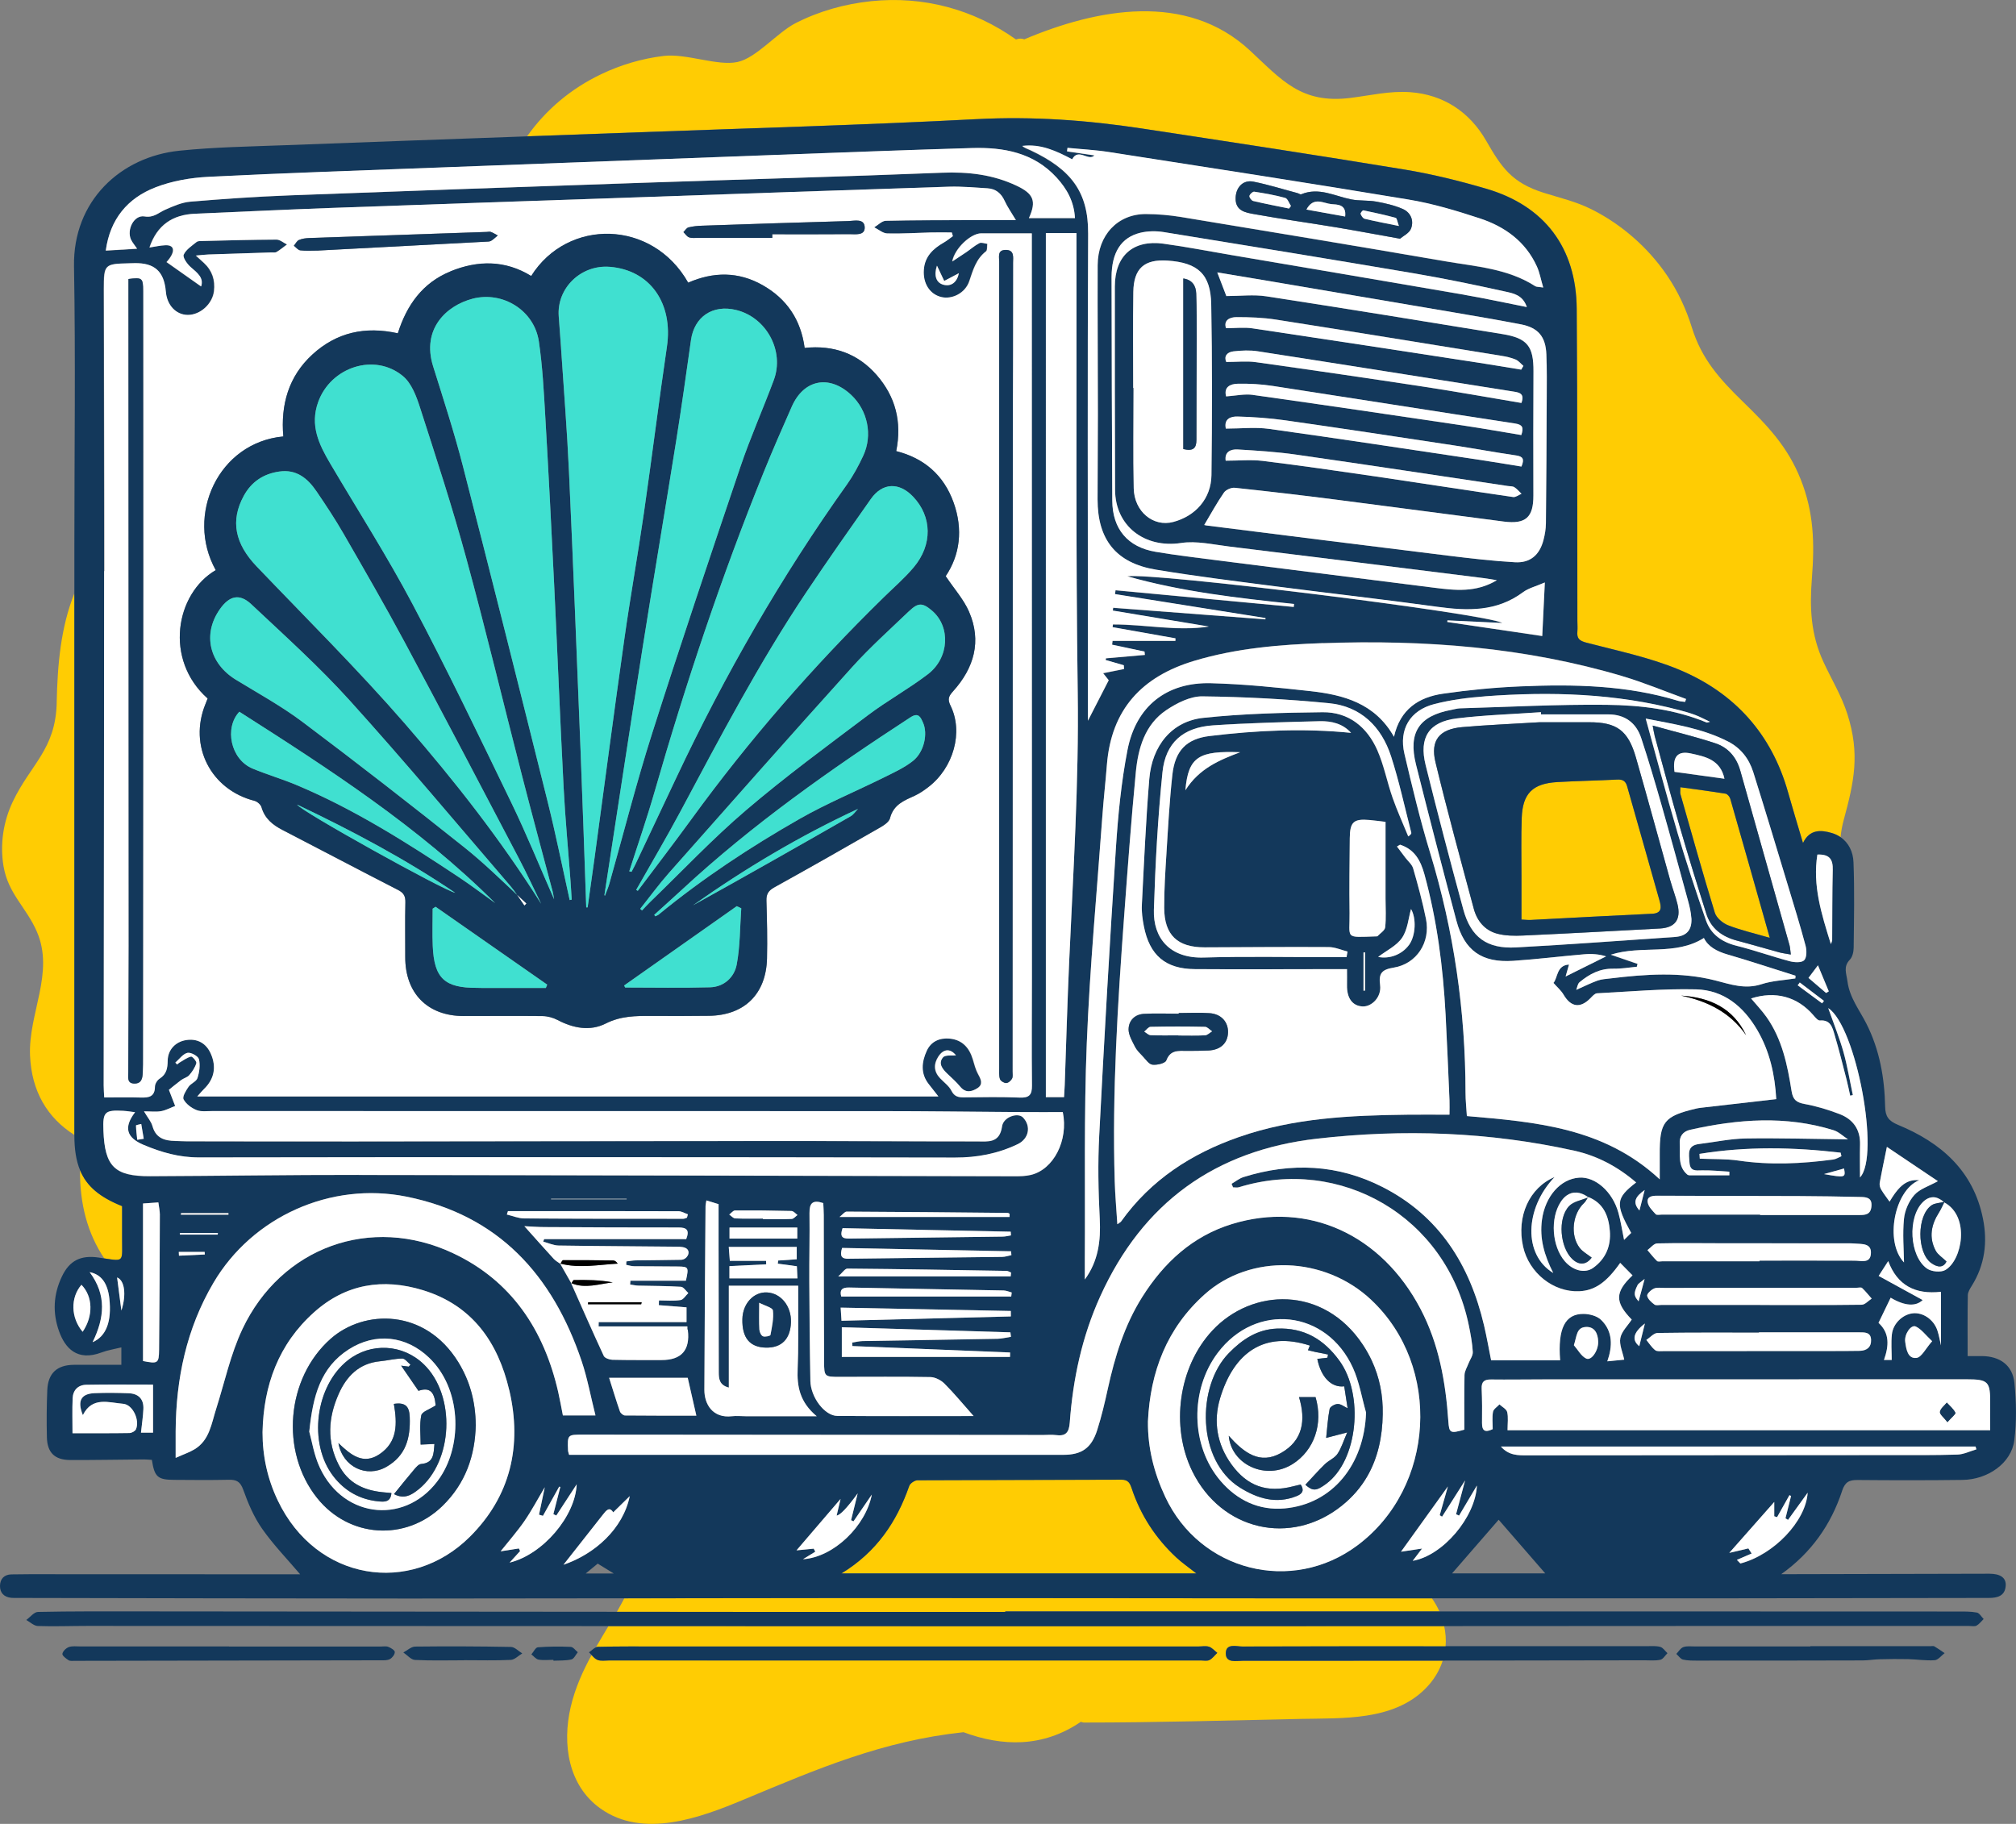<?xml version="1.0" encoding="UTF-8"?>
<svg xmlns="http://www.w3.org/2000/svg" id="Calque_2" viewBox="0 0 451.06 408.1">
  <rect x="0" y="0" width="451.06" height="408.1" fill="#808080" stroke="none"/>
  <defs>
    <style>
      .cls-1 {
        fill: none;
      }

      .cls-2 {
        fill: #13385b;
      }

      .cls-3 {
        fill: #fff;
      }

      .cls-4 {
        fill: #ffcc03;
      }

      .cls-5 {
        fill: #40e0d0;
      }
    </style>
  </defs>
  <g id="Icônes">
    <g>
      <path class="cls-1" d="M131.05,352.07h6.28c-1.52-.93-2.53-1.55-3.6-2.21-.84.69-1.61,1.33-2.68,2.21Z"></path>
      <path class="cls-1" d="M324.89,352.04h20.84c-3.48-4.01-7.06-8.14-10.42-12-3.29,3.79-6.92,7.97-10.42,12Z"></path>
      <path class="cls-1" d="M422.78,268.86c.83-1.4,1.59-2.46,2.36-3.22-.77.76-1.54,1.82-2.36,3.22h0Z"></path>
      <path class="cls-1" d="M434.92,268.94s.09.08.09.08l-.09-.08c-.31-.28-.62-.49-.94-.66.31.17.63.38.94.66Z"></path>
      <path class="cls-4" d="M218.61,26.65c12.44-.65,24.68.24,36.91,2.1,19.59,2.98,39.18,5.96,58.73,9.18,6.19,1.02,12.33,2.55,18.35,4.31,13,3.82,20.08,13.2,20.18,26.84.17,23.28.11,46.56.15,69.84,0,.8.08,1.6,0,2.39-.14,1.53.42,2.06,2.02,2.48,6.99,1.83,14.18,3.3,20.81,6.07,12.34,5.16,20.65,14.36,24.32,27.45,1.03,3.67,2.15,7.31,3.33,11.31,1.49-3.13,4.04-2.95,6.48-2.23.72.21,1.36.53,1.92.91.12-1.21.33-2.46.69-3.78,2.35-8.62,3.68-14.81.84-23.73-1.32-4.15-3.54-7.73-5.35-11.66-2.86-6.19-3.12-12.11-2.59-18.82.61-7.78.43-14.67-2.51-22.05-2.92-7.35-7.45-12.05-12.98-17.43-5.21-5.07-9.19-9.54-11.35-16.49-1.31-4.21-3.13-8.14-5.62-11.78-4.25-6.23-10.17-11.38-16.87-14.74-3.46-1.73-6.97-2.52-10.63-3.67-7.17-2.25-9.49-5.68-12.91-11.64-3.74-6.52-9.64-10.36-17.03-10.89-4.5-.32-8.85.72-13.29,1.28-11.1,1.41-15.45-4.02-22.58-10.63-14.15-13.13-34.17-9.36-50.45-2.47-.57-.23-1.24-.22-1.86.03C217.81,2.07,206.59-.94,194.95.26c-5.88.61-11.67,2.22-16.95,4.92-4.09,2.09-8.8,7.82-13.02,8.7-4.51.95-11.42-1.98-16.53-1.36-4.83.59-9.52,1.97-13.92,4.07-6.83,3.26-12.4,7.99-16.59,13.9,8.48-.31,16.95-.61,25.43-.92,25.09-.92,50.19-1.63,75.25-2.93Z"></path>
      <path class="cls-4" d="M27.32,276.94c0-2.39,0-4.77,0-7.07-4.96-1.99-7.92-4.41-9.42-8.07-.06,7.57,1.68,14.19,5.43,19.76,4.6.71,3.97.7,3.99-4.62Z"></path>
      <path class="cls-4" d="M364.06,175.96c-.35-1.23-1-1.6-2.24-1.53-4.46.23-8.92.3-13.38.56-5.53.33-7.77,2.54-7.97,8.03-.16,4.3-.06,8.61-.06,12.91,0,3.24,0,6.49,0,9.82.93.05,1.47.12,2.01.09,9.06-.46,18.13-.97,27.19-1.39,2.37-.11,2.07-1.6,1.68-2.99-2.38-8.51-4.84-17-7.23-25.51Z"></path>
      <path class="cls-4" d="M136.14,363.83c-.94,1.58-1.9,3.16-2.81,4.76.14-.06.29-.11.43-.11,4.7-.12,9.4-.08,14.11-.08,40.09,0,80.19,0,120.28,0,.8,0,1.66-.18,2.37.06.69.23,1.23.9,1.84,1.37-.57.55-1.07,1.25-1.75,1.6-.51.27-1.25.1-1.88.1-22.24,0-44.47,0-66.71,0h0c-21.92-.01-43.84-.01-65.76-.01-.88,0-1.84.18-2.6-.13-.5-.2-.9-.64-1.3-1.08-1.97,3.61-3.69,7.41-4.68,11.66-1.92,8.27-.56,17.53,6.66,22.68,9.56,6.82,22.35,2.06,31.98-1.96,16.83-7.03,31.22-13.18,49.25-15.11,8.65,3.2,17.71,3.49,26.25-2.32.24.08.48.16.78.16,16.17,0,32.36-.48,48.52-.82,9.25-.19,20.53.45,27.71-6.68,1.91-1.89,3.22-4.05,3.96-6.35-14.91.02-29.81.03-44.72.03-1.43,0-3.82.59-3.82-1.64,0-2.35,2.4-1.53,3.8-1.54,15.13-.06,30.26-.04,45.38-.04.13-1.49.02-3.01-.31-4.54-31.31.02-62.61.03-93.92.03-31.02,0-62.05-.02-93.07-.03Z"></path>
      <path class="cls-4" d="M12.69,157.19c-.23,10.52-5.85,13.81-9.82,22.16-2.13,4.48-2.91,9.53-2.08,14.47,1.04,6.17,5.09,9.19,7.45,14.62,4.02,9.24-1.91,18.29-1.52,27.72.33,8.01,3.87,13.96,9.92,17.78,0-40.39,0-80.79,0-121.18-3.05,7.66-3.77,15.88-3.96,24.45Z"></path>
      <path class="cls-4" d="M355.32,267.86s0,0,0,0c-1.75-1.24-3.45-1.34-4.85-.33,1.39-1.02,3.1-.91,4.84.33Z"></path>
      <path class="cls-4" d="M375.97,177.65c2.53,8.87,5.01,17.76,7.71,26.58.35,1.15,1.76,2.33,2.96,2.8,2.79,1.1,5.76,1.77,9.33,2.81-3.06-10.79-5.93-20.96-8.84-31.12-.13-.45-.63-1.06-1.04-1.13-3.32-.54-6.66-.97-10.13-1.45,0,.89-.07,1.22.01,1.51Z"></path>
      <path class="cls-4" d="M253.2,333.02c-.37-1.12-.76-1.94-2.25-1.94-15.22.06-30.44.04-45.67.13-.64,0-1.65.69-1.85,1.28-2.81,8.06-7.33,14.79-15.16,19.56h79.41c-1.63-1.29-3.15-2.32-4.47-3.55-4.64-4.3-8-9.46-10-15.48Z"></path>
      <path class="cls-4" d="M223.56,58.57c0,30.12,0,60.24,0,90.37,0,29.96,0,59.93,0,89.89,0-29.96,0-59.93,0-89.89,0-30.12,0-60.25,0-90.37Z"></path>
      <path class="cls-4" d="M192.64,357.58c-17.66,0-35.31.03-52.97.06-.53,1.01-1.08,2.01-1.65,3.01,11.83.01,23.66.02,35.49.03,17.14.01,34.27,0,51.41,0v-.13c32.38,0,64.75,0,97.13,0-.47-1.06-1.03-2.01-1.66-2.91-8.94,0-17.87,0-26.81,0-33.65-.01-67.29-.07-100.94-.07Z"></path>
      <path class="cls-4" d="M125.32,282.75c.83,1.45,1.65,2.91,2.48,4.36-.83-1.45-1.66-2.91-2.48-4.36,0,0,0,0,0,0Z"></path>
      <path class="cls-2" d="M412.13,333.63c.68-2.05,1.59-2.5,3.5-2.48,7.81.07,15.63.08,23.44-.02,5.73-.07,10.94-3.77,11.6-8.81.55-4.22.46-8.6.04-12.85-.4-4.02-3.26-6.02-7.31-6.05-1,0-2,0-3.16,0,0-4.72-.04-9.17.04-13.62.01-.73.51-1.5.92-2.16,2.89-4.65,3.52-9.71,2.47-14.96-2.15-10.75-9.42-17.04-19.02-21-2.12-.88-2.83-1.9-2.87-4.07-.13-6.43-1.24-12.69-4.16-18.5-1.56-3.11-3.78-5.82-4.27-9.53-.24-1.83-.98-3.26.54-4.86.59-.62.84-1.76.85-2.68.07-6.38.21-12.76-.04-19.13-.09-2.29-1.06-4.35-2.9-5.6-.56-.38-1.19-.69-1.92-.91-2.44-.72-4.99-.9-6.48,2.23-1.18-3.99-2.3-7.64-3.33-11.31-3.67-13.09-11.98-22.29-24.32-27.45-6.63-2.77-13.81-4.24-20.81-6.07-1.59-.42-2.16-.94-2.02-2.48.07-.79,0-1.59,0-2.39-.04-23.28.02-46.56-.15-69.84-.1-13.64-7.18-23.02-20.18-26.84-6.02-1.77-12.16-3.29-18.35-4.31-19.55-3.22-39.14-6.2-58.73-9.18-12.23-1.86-24.47-2.75-36.91-2.1-25.07,1.31-50.17,2.01-75.25,2.93-8.48.31-16.95.62-25.43.92-18.04.65-36.09,1.3-54.13,1.98-7.88.3-15.79.42-23.63,1.23-13.2,1.35-23.85,11.25-23.6,25.86.36,20.72.08,41.46.08,62.19,0,3.66,0,7.33,0,10.99,0,40.39,0,80.79,0,121.18v.1c0,3.11.39,5.65,1.26,7.77,1.5,3.66,4.46,6.08,9.42,8.07,0,2.3,0,4.68,0,7.07-.02,5.32.61,5.33-3.99,4.62-.4-.06-.83-.13-1.32-.2-3.93-.56-6.45.67-8.14,4.21-1.93,4.02-2.15,8.15-.65,12.31,1.34,3.73,4.02,6.79,9.51,4.72,1.35-.51,2.82-.73,4.42-1.13v3.9c-3.63,0-7.12-.02-10.61,0-3.78.03-5.79,1.86-5.96,5.65-.15,3.5-.17,7.02-.09,10.52.07,3.47,1.75,5.12,5.22,5.13,5.5.02,11-.09,16.5-.13.6,0,1.21.07,1.77.1.59,3.82,1.29,4.45,4.99,4.47,4.07.03,8.13.07,12.2-.02,1.73-.04,2.59.39,3.25,2.22,1.09,3.05,2.4,6.14,4.25,8.77,2.55,3.63,5.68,6.84,8.49,10.16-.23,0-.84,0-1.46,0-18.26,0-36.52-.02-54.78-.02-2.79,0-5.58-.02-8.37.04-1.62.03-2.53,1.01-2.55,2.57-.02,1.56.9,2.5,2.49,2.67.47.05.96.03,1.43.03,29.26.05,58.52.13,87.78.13,15.99,0,31.98-.02,47.97-.05,17.66-.03,35.31-.05,52.97-.06,33.65,0,67.29.05,100.94.07,8.94,0,17.87,0,26.81,0,22.64,0,45.27,0,67.91-.01,18.9-.01,37.79-.06,56.69-.08,1.93,0,3.6-.44,3.77-2.71.13-1.82-1.21-2.71-3.68-2.71-14.59.03-29.18.06-43.77.1-.92,0-1.85,0-2.77,0,6.72-4.8,11.11-11.05,13.6-18.59ZM437.93,325.47c-5.1.16-10.2.1-15.3.11-26.94.02-53.88.04-80.82.06-2.1,0-4.22.06-5.98-1.96h106.19c.06.21.12.42.18.63-1.42.41-2.83,1.12-4.27,1.17ZM445.27,314.14c-.02,1.9,0,3.81,0,5.87h-107.98c0-1.55.2-2.86-.08-4.06-.16-.67-1.13-1.15-1.73-1.72-.5.55-1.32,1.04-1.44,1.66-.23,1.23-.07,2.53-.07,3.88-1.57.75-2.41.54-2.39-1.39.03-2.55.03-5.1-.08-7.64-.07-1.58.57-2.1,2.09-2.08,3.82.05,7.65-.02,11.47-.02,31.63-.01,63.25-.02,94.88-.02,4.94,0,5.38.48,5.32,5.52ZM332.04,296.52c-3.17-13.52-10.01-24.47-22.68-30.93-9.97-5.08-20.46-5.57-31.12-2.24-.96.3-1.79,1-2.68,1.51.11.26.22.53.33.79.44,0,.91.11,1.31-.02,22.57-6.97,46.39,6.33,51.45,30.95.4,1.95.77,3.92.88,5.9.05.84-.63,1.71-.96,2.58-.32.85-.87,1.7-.89,2.56-.09,4.13-.04,8.27-.04,12.25-3.16.91-3.39.76-3.58-1.9-.6-8.74-2.1-17.26-6.22-25.11-8.74-16.66-25.16-24.2-42.15-19.01-8.85,2.7-15.28,8.64-20.15,16.39-3.96,6.31-6.09,13.29-7.67,20.49-.68,3.11-1.41,6.22-2.38,9.25-1.29,4.03-3.47,5.52-7.57,5.52-36.28,0-72.56,0-108.84,0-.55,0-1.1,0-1.74,0-.1-.41-.23-.69-.24-.98-.13-3.53-.13-3.54,3.37-3.54,34.36.02,68.73.05,103.09.08.88,0,1.77-.09,2.63.02,2.19.3,3-.47,3.17-2.8.71-9.76,2.73-19.23,6.8-28.2,9.5-20.98,25.73-32.72,48.55-35.32,19.31-2.2,38.51-1.52,57.52,2.69,5.19,1.15,9.77,3.61,13.85,7.11-4.59,3.55-4.72,4.78-1.11,11.29-.42.41-.91.89-1.59,1.56-.47-2.29-.75-4.22-1.27-6.08-1.3-4.7-5.16-8.09-8.76-7.85-4.24.28-7.63,4.23-8.34,9.42-.58,4.18.52,7.98,2.52,11.91-6.72-4.06-6.41-14.44.3-21.46-5.63,2.36-8.56,8.82-7.05,15.55,1.32,5.92,6.81,10.27,12.6,10,3.45-.16,6.07-1.97,9.13-6.35.93.94,1.85,1.87,2.76,2.8-3.97,3.76-3.97,5.99-.18,9.89-.91,1.39-2.26,2.66-2.55,4.13-.28,1.47.52,3.14.87,4.84-.94.09-2.17.21-3.78.37,1.18-3.35,1.28-6.7-1.4-9.28-.91-.87-2.58-1.32-3.91-1.33-4.14-.04-5.81,3.27-5.25,10.36h-15.43c-.49-2.42-.96-5.14-1.59-7.83ZM125.32,282.75c-.49-.35-1.04-.64-1.44-1.08-2.17-2.37-4.31-4.79-6.58-7.32,1.53.07,3.05.19,4.58.2,9.96.05,19.93.1,29.89.09,1.84,0,2.54.55,1.74,2.6h-31.79c-.07.19-.13.38-.2.57,1.15.3,2.29.85,3.44.87,8.85.14,17.69.16,26.54.26.75,0,1.71.07,2.19.51.86.81-.02,2.39-1.35,2.42-3.35.08-6.69.07-10.04.13-.73.01-1.45.15-2.18.23-.01.26-.03.51-.04.77.59.11,1.19.31,1.78.31,3.27.04,6.54.02,9.8.06,2.39.03,2.45.15,1.78,3.18h-12.42c-.02.28-.04.57-.06.85.6.08,1.2.23,1.81.25,3.19.08,6.38.06,9.56.26.58.04,1.1.91,1.65,1.4-.58.55-1.1,1.48-1.75,1.57-1.57.23-3.2.08-4.81.08-.01.35-.03.7-.04,1.06,2,.16,4.01.32,6.2.49v3.3h-19.65c0,.32-.01.64-.02.96h19.87v.63c.03.07.09.14.1.21q.81,6.72-5.9,6.69c-3.67-.01-7.33.03-11-.06-.66-.02-1.68-.38-1.91-.87-2.51-5.39-4.89-10.84-7.3-16.27h0s0,0,.01,0c-.83-1.45-1.65-2.91-2.48-4.36ZM151.82,271.02c.69,0,1.39.45,2.08.69-.07.25-.14.51-.21.76-.28.08-.55.24-.83.24-11.86,0-23.71,0-35.57-.08-1.3,0-2.59-.57-3.89-.87.08-.25.16-.51.24-.76,12.73,0,25.45-.01,38.18.03ZM123.29,268.24h16.92v.09h-16.91s0-.06,0-.09ZM155.8,316.75c-5.11,0-10.54.02-15.97-.04-.39,0-.99-.51-1.13-.91-.83-2.38-1.56-4.79-2.42-7.52h17.59c.62,2.73,1.26,5.52,1.93,8.47ZM160.77,279.8c.01,9.09.04,18.17.04,27.26,0,1.51.17,2.87,2.25,3.41v-22.79h15.52c0,1.59,0,3.14,0,4.69-.02,4.62.08,9.25-.12,13.87-.17,3.93.44,7.46,4.26,10.64-5.79,0-10.83,0-15.87,0-1.04,0-2.08-.12-3.11,0-4.28.49-6.16-2.67-6.15-5.89.04-13.71.16-27.42.26-41.13,0-.38.11-.75.19-1.26.85.26,1.56.48,2.71.83,0,3.38,0,6.87,0,10.37ZM177.15,272.73c-2.14.09-4.29.04-6.44.04v-.12c-2.07,0-4.14.05-6.2-.04-.46-.02-.89-.56-1.34-.86.43-.32.86-.91,1.3-.92,4.22-.03,8.43.01,12.65.12.45.01.89.58,1.33.89-.43.31-.85.86-1.29.88ZM178.39,274.67v2.47h-15.16v-2.47h15.16ZM178.27,279.01v2.76c-1.38.09-2.77.19-4.15.28-.03.23-.06.47-.09.7,1.33.18,2.65.36,4.27.58.03.71.08,1.63.13,2.71h-15.22v-2.74c2.79-.14,5.51-.27,8.23-.4-.01-.26-.02-.52-.03-.78h-8.11c-.09-1.12-.15-1.94-.24-3.11h15.21ZM181.11,271.38c-.03-2.14.67-3,3.08-2.19.04.82.11,1.75.11,2.68.03,10.92.02,21.84.07,32.76.02,3.41.09,3.44,3.51,3.44,6.77,0,13.54-.07,20.3.05,1.07.02,2.36.7,3.14,1.48,2.13,2.12,4.04,4.45,6.51,7.24-10.61,0-20.56.05-30.5-.03-2.83-.02-5.96-4.16-6.03-7.89-.14-7.41-.2-14.82-.24-22.23-.03-5.1.11-10.2.04-15.3ZM190.72,301.19c11.76.48,23.52.96,35.28,1.44,0,.33-.01.66-.02.99h-37.63v-6.64c12.69.38,25.21.76,37.72,1.14.04.33.08.67.12,1-1.04.15-2.08.43-3.12.45-10.03.19-20.06.33-30.09.51-.77.01-1.54.22-2.32.34.02.26.04.52.05.78ZM188.28,295.52c-.07-1.06-.12-1.82-.19-2.94,12.81.25,25.44.5,38.07.75,0,.4,0,.81.01,1.22-12.58.32-25.17.65-37.89.97ZM188.22,290.11c-.36-1.37.05-2.06,1.76-2.02,11.53.25,23.05.43,34.58.66.6.01,1.2.29,1.8.45-.04.3-.07.61-.11.92h-38.03ZM224.33,276.69c-11.31.16-22.63.29-33.94.44-1.41.02-2.7.04-1.86-2.33,12.48.26,25.05.53,37.62.79.02.28.03.56.05.83-.62.09-1.24.26-1.87.27ZM226.22,279.97c.02.29.05.57.07.86-.69.13-1.39.38-2.08.39-11.46.15-22.91.26-34.37.41-1.54.02-2-.56-1.43-2.42,12.67.25,25.24.5,37.81.75ZM225.88,272.29h-38.04c.68-.52,1.14-1.2,1.61-1.2,12.01.05,24.03.17,36.04.29.14,0,.28.13.42.21,0,.23-.02.47-.02.7ZM189.6,283.85c11.86.1,23.73.31,35.59.51.35,0,.69.25,1.03.38-.03.29-.06.57-.09.86h-38.58c.92-.82,1.49-1.76,2.05-1.75ZM240.85,58.04c.06,32.29-.18,64.58.28,96.86.28,20.12-1.01,40.15-1.91,60.21-.41,9.24-.67,18.48-1,27.72-.03.79-.09,1.57-.15,2.66h-4.07V52.16h6.85c0,2.09,0,3.98,0,5.88ZM301.95,204.21c-.08-5.57,0-11.14.05-16.7.03-3.62.87-4.35,4.45-4.03,1.1.1,2.2.25,3.55.41,0,5.9,0,11.54,0,17.17,0,2.15.15,4.31-.08,6.43-.08.72-1.13,1.34-1.74,2-.04.04-.15.02-.23.03-7.24.24-5.91.61-5.99-5.3ZM305.41,213.08v8.55c-.11,0-.23.02-.34.03v-8.56c.11,0,.23-.01.34-.02ZM270.61,164.68c-5.2.63-7.71,3.32-8.3,8.64-.65,5.86-.96,11.75-1.33,17.64-.26,4.06-.52,8.12-.5,12.18.02,6.07,2.98,8.84,9.06,8.82,9.25-.03,18.49-.11,27.74-.06,1.41,0,2.81.65,4.22,1-.08.42-.15.83-.23,1.25-1.24,0-2.49,0-3.73,0-9.41,0-18.82-.19-28.22.09-7.63.23-11.34-4.4-11.15-10.68.32-10.27.89-20.55,1.92-30.77.67-6.63,4.65-10.05,11.31-10.5,7.94-.53,15.91-.74,23.88-.93,2.62-.06,5.16.53,7.01,2.61-10.62-1.07-21.17-.56-31.68.71ZM277.48,168.31c-4.68,1.76-9.2,3.66-12.26,8.51.63-7.65,3.18-8.84,12.26-8.51ZM313.72,209.81c1.24-1.85,1.42-4.42,1.99-6.41,1.2,2,1.08,5.94-.46,8.05-1.53,2.1-4.31,3.19-6.89,2.66,1.87-1.43,4.16-2.5,5.37-4.3ZM308.15,167.86c-2.29-5.18-6.42-8.56-12.24-8.5-8.91.09-17.85.31-26.7,1.26-7,.75-11.47,6.18-12.09,13.71-.76,9.37-1.18,18.77-1.66,28.17-.08,1.57.14,3.19.45,4.74,1.27,6.51,4.83,9.56,11.41,9.6,10.76.07,21.53,0,32.29,0,.47,0,.94,0,1.75,0,0,1.25.02,2.4,0,3.56-.06,2.93,1.22,4.68,3.49,4.79,2.09.1,4.27-2.15,3.92-4.76-.37-2.71.43-3.5,3.06-3.93,5.12-.84,8.25-5.69,7.21-10.86-.77-3.82-1.8-7.59-2.88-11.34-.26-.9-1.16-1.61-1.76-2.42-.62-.82-1.24-1.65-1.86-2.47.23-.14.46-.28.69-.41,3.26,1.05,4.61,3.55,5.46,6.65,2.82,10.28,4.16,20.77,4.73,31.37.34,6.37.6,12.74.87,19.11.05,1.09,0,2.18,0,3.28-3.35,0-6.36-.03-9.37,0-12.78.15-25.5.73-37.74,5-10.65,3.72-19.72,9.59-26.36,18.89-.12.17-.34.26-.84.62-.21-3.4-.5-6.54-.59-9.68-.59-19.79.66-39.53,2.11-59.25.79-10.73,1.59-21.46,2.61-32.17.52-5.41,2.02-10.69,6.82-13.93,2.35-1.58,5.36-3.11,8.06-3.08,9.46.11,18.94.61,28.35,1.53,7.1.7,11.73,5.23,13.88,11.88,1.81,5.59,3.05,11.37,4.52,17.08.05.19-.08.42-.68.85-1.18-2.88-2.48-5.71-3.5-8.64-1.24-3.52-1.93-7.26-3.42-10.65ZM368.03,296.14c-.48,1.95-.88,3.53-1.26,5.08-1.7-1.37-1.39-3.02,1.26-5.08ZM366.38,287.56c.21-.43.77-.7,1.59-1.4-.58,2.13-.97,3.58-1.35,5.01-1.06-1.2-1.14-1.79-.24-3.61ZM366.81,270.84c-1.68-1.87-.84-3.14,1.17-4.58-.47,1.84-.82,3.21-1.17,4.58ZM356.44,283.69c-1.86,1.33-4.55.6-6.36-1.5-2.87-3.35-3.29-9.57-.91-13.24.39-.6.82-1.07,1.29-1.42,1.39-1.02,3.1-.91,4.85.33,0,0,0,0,0,0-.02.04-.05.07-.07.11.05-.02.11-.04.16-.06,0,0-.07-.08-.07-.08,3.42,1.37,4.56,4.24,4.83,7.56.28,3.4-.91,6.29-3.73,8.29ZM357.58,300.16c.07,2.03-1.53,4.37-2.69,3.81-1.13-.55-1.85-1.95-2.75-2.98.68-2.02.53-3.99,2.71-4.08,1.95-.08,2.67,1.48,2.73,3.25ZM368.36,299.81c.84-.54,1.66-1.54,2.51-1.56,7.56-.12,15.12-.07,22.68-.07v-.07c7.48,0,14.96,0,22.44,0,1.21,0,2.57-.08,2.65,1.63.08,1.67-.93,2.47-2.53,2.51-2.23.05-4.46.04-6.68.04-12.41.01-24.83.02-37.24.02-.63,0-1.44.12-1.85-.21-.78-.61-1.33-1.51-1.98-2.29ZM428.63,296.81c1.25.58,2.17,1.89,3.67,3.29-1.44,1.62-2.37,3.61-3.51,3.74-1.97.22-2.29-2-2.51-3.6-.24-1.71,1.31-3.92,2.36-3.43ZM435,269.03c5.86,3.13,4.04,12.98.24,15.14-1.01.57-3.08.37-4.07-.32-3.97-2.78-4.41-11.53-.9-14.92.74-.71,1.51-1.06,2.3-1.05.2,0,.39.03.59.07.27.06.55.19.82.34.31.17.63.38.94.66l.09.08ZM420.57,264.65c.42-2.4.94-4.78,1.61-8.05,3.98,2.68,7.81,5.25,11.41,7.67-2,1.12-4.06,1.73-5.27,3.09-1.24,1.4-2.14,3.49-2.32,5.36-.33,3.4-.02,6.87.01,9.73-4.4-4.63-2.15-16.17,3.41-18.4-1.34-.11-2.44.15-3.49.91-.26.19-.52.41-.78.66-.77.76-1.54,1.82-2.36,3.22h0s0,0,0,0c-.63-.9-1.32-1.76-1.88-2.71-.25-.43-.42-1.03-.34-1.51ZM420.33,285.48c.63-.98,1.34-2.08,2.14-3.32,2.01,5.4,6.01,7.53,11.8,6.87v11.99c-.23-1-.42-2.22-.81-3.37-.82-2.43-3.21-4.04-5.46-3.81-2.26.23-4.44,2.24-4.71,4.71-.21,1.87-.04,3.78-.04,5.73h-1.73c1.1-3.11,1.34-5.99-1.22-8.3.92-1.89,1.82-3.77,2.72-5.63,3.15,1.87,5.62,2.02,7.16.52-3.24-1.78-6.54-3.58-9.85-5.4ZM416.53,291.94c-7.57.1-15.14.06-22.72.06v-.02c-7.33,0-14.67,0-22,0-.56,0-1.27.19-1.64-.08-.69-.5-1.47-1.21-1.63-1.96-.09-.43.86-1.33,1.52-1.62.68-.3,1.56-.14,2.36-.14,14.35-.01,28.69-.02,43.04-.03.4,0,.95-.15,1.17.05.78.73,1.44,1.58,2.15,2.38-.75.48-1.49,1.36-2.24,1.37ZM368.59,279.72c.72-.52,1.44-1.48,2.17-1.5,5.02-.12,10.04-.03,15.06-.03,9.25,0,18.5,0,27.74.01.48,0,.96,0,1.43.05,1.63.14,3.82-.11,3.59,2.34-.2,2.16-2.17,1.49-3.64,1.49-7.09-.03-14.19-.01-21.28-.01,0,.05,0,.1,0,.15-7.25,0-14.51,0-21.76,0-.4,0-.95.14-1.16-.06-.78-.75-1.44-1.61-2.15-2.44ZM418.72,269.96c-.18,1.8-1.33,1.91-2.69,1.91-7.4,0-14.81,0-22.21,0v-.1c-7.32,0-14.65,0-21.97,0-.48,0-1.17.17-1.39-.08-.72-.79-1.63-1.67-1.79-2.63-.23-1.32.94-1.51,2.1-1.51,10.59.04,21.18.03,31.77.08,4.61.02,9.23.11,13.84.2,1.34.03,2.54.22,2.35,2.13ZM377.99,262.97c-.15,0-.33-.05-.45-.15-2.24-1.87-1.54-4.51-1.71-6.89-.12-1.61.69-2.77,2.33-3.14,10.7-2.4,21.41-3.22,32.08.09,1.14.35,2.09,1.3,3.24,2.05-8.01-.09-15.46-.32-22.91-.2-3.48.06-6.94.82-10.41,1.24-2.73.33-2.27,2.21-2.15,4.1.13,2.03,1.31,1.84,2.78,1.8,2.04-.06,4.09.18,6.14.29,0,.27,0,.54,0,.82-2.98,0-5.96,0-8.94,0ZM412.59,261.45c.36,2.06.26,2.09-4.48,1.25,1.49-.41,2.99-.83,4.48-1.25ZM389,259.69c-2.86-.42-5.79-.31-8.69-.43-.02-.36-.05-.71-.07-1.07,10.5-1.71,21.04-1.51,31.59-.27.06.26.12.52.18.79-.62.26-1.21.67-1.85.75-7.04.93-14.07,1.27-21.15.24ZM416.15,263.46c0-2.45-.05-4.9.01-7.34.09-3.39-1.56-5.67-4.58-6.83-2.51-.97-5.13-1.76-7.78-2.25-1.85-.34-2.65-.91-2.96-2.89-.92-5.83-2.1-11.63-5.62-16.59-1.04-1.47-2.3-2.78-3.44-4.14,5.43-1.74,10.37-.41,13.96,3.78.4.47.99,1.18,1.44,1.15,2.43-.2,2.82,1.64,3.29,3.23.98,3.28,1.8,6.6,2.65,9.91.32,1.22.55,2.45.83,3.68.2-.04.4-.09.6-.13-.69-3.23-1.23-6.5-2.11-9.67-.88-3.12-2.11-6.15-3.39-9.77,6.23,4.07,11.67,33,7.1,37.88ZM360.4,213.62c6.92-2.21,14.41.32,20.82-3.74.93,1.93,2.9,2.99,5.28,3.69,5.1,1.49,10.15,3.15,15.22,4.75-.01.2-.02.41-.04.61-2.53.4-5.15.5-7.56,1.29-3.66,1.19-6.84.07-10.32-.83-7.73-1.99-15.65-1.42-23.51-.46-.95.11-1.93.16-2.82.47-1.45.51-2.82,1.21-4.81,2.09.21-.53.29-1.35.75-1.72,2.18-1.8,4.58-3.1,7.58-3.01,1.73.05,3.47-.27,5.21-.42.06-.22.12-.43.17-.65-1.89-.65-3.78-1.3-5.98-2.05ZM339.19,211.99c-6.5.36-10.1-2.26-11.79-8.47-2.93-10.75-5.75-21.53-8.44-32.34-1.53-6.17.75-9.68,6.99-10.43,6.24-.76,12.55-.95,18.82-1.39,0,.16,0,.33.01.49,5.01,0,10.03,0,15.04,0,3.72,0,6.24,1.85,7.38,5.31,1.62,4.91,3.09,9.87,4.51,14.85,2.05,7.2,4.02,14.42,5.99,21.64.33,1.22.63,2.49.71,3.74.17,2.68-1.04,4.09-3.69,4.27-11.85.82-23.69,1.69-35.55,2.34ZM406.62,191.21c2.81-.12,3.5,1.17,3.44,3.42-.13,5.25-.09,10.51-.13,15.77,0,.13-.09.27-.29.85-2.11-6.75-4.12-13.1-3.02-20.04ZM406.75,215.99c.86,2.05,1.64,3.93,2.42,5.82-.2.12-.4.24-.6.36-1.26-1.07-2.51-2.14-3.94-3.37.74-.98,1.34-1.79,2.12-2.82ZM408.09,223.94c-.14.18-.27.37-.41.55-1.82-1.35-3.64-2.69-5.47-4.04.16-.21.31-.42.47-.63,1.8,1.37,3.61,2.74,5.41,4.11ZM392.26,172.75c2.65,8.42,5.19,16.88,7.75,25.34,1.36,4.5,2.75,8.99,3.96,13.52.28,1.03.29,2.64-.32,3.26-.58.58-2.2.48-3.23.21-3.99-1.06-7.9-2.46-11.9-3.46-3.29-.82-5.75-2.56-6.84-5.7-2.29-6.6-4.49-13.24-6.47-19.94-2.45-8.29-4.65-16.65-7.01-25.17,6.25,1.24,12.61,2.15,18.42,5.13,2.85,1.46,4.7,3.85,5.63,6.83ZM382.59,161.5c-.45.1-.63.21-.75.16-7.19-2.99-14.84-3.88-22.46-3.96-10.9-.12-21.81.48-32.72.79-.63.02-1.25.21-1.88.33-7.28,1.35-9.77,5.05-7.97,12.26,2.93,11.67,5.94,23.31,9.04,34.93,1.78,6.68,5.68,9.43,12.67,8.98,5.32-.35,10.61-1.02,15.92-1.47,1.66-.14,3.35-.02,4.9.47-2.85,1.42-5.7,2.83-9.06,4.5.35-1.22.55-1.92.76-2.67-2.81.16-2.49,2.97-3.48,4.11.82.93,1.7,1.67,2.26,2.62,1.66,2.83,3.75,3.13,6.05.76.42-.43.94-1.03,1.44-1.06,7.38-.38,14.78-1.05,22.15-.88,6.17.15,10.61,3.81,13.71,9.11,2.84,4.86,3.94,10.12,4.24,15.45-5.88.67-11.4,1.31-16.92,1.94-.32.04-.63.09-.94.16-7.27,1.71-8.25,2.96-8.21,10.37,0,1.63,0,3.27,0,5.48-12.43-11.58-27.67-12.83-43.15-14.16-.1-1.77-.29-3.49-.3-5.21-.01-18.29-2.59-36.17-7.92-53.69-2.22-7.3-4-14.73-5.75-22.16-1.29-5.46,1.25-9.73,6.7-11.13,3.67-.94,7.5-1.44,11.29-1.72,14.69-1.1,29.29-.68,43.64,3.12,1.15.3,2.31.63,3.42,1.05,1.04.39,2.02.92,3.32,1.53ZM362.97,151.27c4.83,1.43,9.51,3.39,14.26,5.11-.07.22-.14.43-.21.65-.51-.07-1.05-.08-1.54-.23-11.54-3.53-23.4-3.75-35.3-3.24-5.8.24-11.6.81-17.35,1.64-5.39.78-9.57,3.45-10.95,9.64-4.25-7.54-11.34-9.4-18.81-10.23-7.36-.81-14.75-1.57-22.14-1.76-9.93-.26-16.78,5.15-18.68,14.98-1.39,7.17-2.1,14.51-2.58,21.81-1.41,21.47-2.64,42.95-3.74,64.43-.32,6.2-.2,12.44.12,18.64.25,4.9-.31,9.43-3.34,13.56,0-1.56,0-3.1,0-4.64.11-16.1-.21-32.21.44-48.29.68-16.95,2.27-33.87,3.49-50.79.28-3.81.71-7.62,1.01-11.43.99-12.44,7.85-19.78,19.59-23.29,9.43-2.82,19.09-3.61,28.8-3.95,22.65-.8,45.07.89,66.92,7.37ZM346.07,89.35c-.04,9.25-.08,18.49-.18,27.74-.01,1.26-.23,2.55-.55,3.77-.87,3.32-2.96,5.14-6.38,4.95-5-.29-10-.87-14.97-1.48-18.03-2.21-36.04-4.49-54.06-6.75-.31-.04-.61-.16-.48-.12,1.47-2.47,2.82-4.93,4.4-7.23.44-.64,1.65-1.16,2.43-1.08,7.52.8,15.04,1.68,22.54,2.64,12.56,1.6,25.11,3.3,37.67,4.92,4.91.63,6.61-.96,6.6-5.86-.03-9.24-.03-18.49.02-27.73.03-5.62-1.34-7.44-6.94-8.36-17.6-2.88-35.21-5.74-52.83-8.45-2.85-.44-5.82-.06-8.95-.06-.56-1.46-1.23-3.22-2.03-5.29,3.03.5,5.94.98,8.85,1.47,14.75,2.5,29.5,4.99,44.25,7.51,4.94.84,9.89,1.69,14.81,2.64,3.89.75,5.57,2.72,5.73,6.74.14,3.34.09,6.69.08,10.04ZM253.54,86.81c0-7.16-.08-14.33.03-21.49.08-5.29,2.48-7.36,7.67-7.01,6.77.46,9.63,3.01,9.76,9.79.23,12.73.21,25.47.05,38.2-.06,5.26-3.56,9.17-8.55,10.49-4.45,1.17-8.73-2.3-8.84-7.53-.16-7.48-.04-14.96-.04-22.45-.03,0-.05,0-.08,0ZM260.32,54.53c-6.81-.92-10.87,2.7-10.88,9.59-.02,15.15,0,30.3.05,45.45.03,8.18,6.64,13.16,14.78,11.93,3.44-.52,7.12.34,10.67.78,18.98,2.32,37.94,4.7,56.91,7.07.91.11,1.81.28,3.07.48-4.7,2.81-9.36,2.27-14.03,1.68-16.13-2.04-32.25-4.06-48.38-6.11-4.66-.59-9.34-1.15-13.97-1.93-6.23-1.05-9.64-5.13-9.67-11.44-.09-16.66-.14-33.33-.16-49.99,0-5.53,2.12-8.9,6.43-9.95,1.65-.4,3.51-.43,5.2-.16,18.77,3.03,37.54,6.1,56.28,9.28,6.74,1.14,13.43,2.54,20.11,4.02,1.81.4,3.98.74,4.89,3.48-4.91-.97-9.4-1.95-13.93-2.73-17.42-3.01-34.86-5.95-52.28-8.91-5.03-.85-10.04-1.84-15.08-2.52ZM340.4,104.39c-3.21-.52-6.47-1.07-9.74-1.56-15.57-2.32-31.14-4.7-46.74-6.87-3.08-.43-6.28-.06-9.66-.06-.48-2.27,1.19-2.74,2.65-2.7,3.56.1,7.14.34,10.67.85,12.59,1.8,25.16,3.71,37.73,5.61,4.63.7,9.24,1.57,13.87,2.24,1.54.22,1.92.81,1.21,2.49ZM340.41,110.48c-.63.26-1.29.82-1.87.73-10.24-1.49-20.45-3.09-30.69-4.59-8.43-1.24-16.86-2.45-25.31-3.49-2.63-.32-5.34-.05-8.32-.05-.29-1.93,1.06-2.61,2.69-2.51,4.36.26,8.73.53,13.05,1.15,15.83,2.27,31.63,4.68,47.44,7.03.47.07,1.03.02,1.4.26.6.39,1.07.97,1.6,1.47ZM276.92,85.87c2.61-.05,5.26.09,7.84.49,18.07,2.77,36.12,5.65,54.18,8.4,1.68.26,2.02.83,1.44,2.59-4.37-.72-8.72-1.5-13.09-2.15-15.65-2.32-31.3-4.63-46.96-6.83-1.89-.27-3.89.2-6,.34-.57-2.13.97-2.8,2.59-2.83ZM340.35,82.7c-3.11-.51-6.22-1.04-9.34-1.52-16.92-2.59-33.84-5.2-50.78-7.72-1.85-.28-3.78-.04-5.93-.04-.58-1.75.78-2.47,2.36-2.47,2.93,0,5.9.1,8.8.55,16.82,2.63,33.62,5.37,50.43,8.1,1.09.18,2.21.42,3.22.84.66.27,1.15.92,1.72,1.41-.16.28-.33.56-.49.84ZM275.99,78.62c1.8-.2,3.67-.29,5.45-.01,19.11,2.96,38.2,6.01,57.3,9.03,1.28.2,2.41.49,1.66,2.53-7.3-1.22-14.43-2.51-21.59-3.6-12.6-1.92-25.21-3.76-37.82-5.53-2.08-.29-4.24-.04-6.63-.04-.54-1.25.14-2.21,1.63-2.38ZM239.9,35.67c1.37-2.62,3.62.53,4.98-.87-1.95-.29-4.04-.59-6.13-.9l.1-.79c3.1.31,6.23.46,9.3.94,22.35,3.48,44.7,6.92,67.01,10.63,5.39.9,10.7,2.5,15.91,4.2,5.61,1.84,10.25,5.17,12.8,10.76.62,1.36.88,2.89,1.42,4.72-1.05-.17-1.49-.12-1.79-.3-6.13-3.95-13.25-4.38-20.12-5.57-19.7-3.39-39.41-6.66-59.13-9.91-2.58-.43-5.23-.65-7.85-.66-6.31-.03-10.78,4.71-10.8,11.45-.04,11.08.04,22.16.05,33.25,0,6.38-.06,12.76-.07,19.13,0,9.02,4.13,14.25,13.04,15.74,8.87,1.48,17.81,2.57,26.73,3.73,12.07,1.56,24.16,2.9,36.22,4.58,6.81.95,13.32,1.12,19.2-3.26,1.24-.92,2.88-1.31,4.88-2.18-.2,4.08-.38,7.89-.58,11.98-7.17-1.06-14.2-2.1-21.24-3.14.01-.12.02-.24.03-.36,3.93.18,7.85.37,12.27.58-3.6-2.11-78.08-11.34-83.89-10.44,12.19,3.45,24.74,4.86,37.3,6.19-.02.22-.04.44-.07.66-13.29-1.24-26.58-2.49-39.87-3.73-.04.29-.08.57-.12.86,11.22,1.79,22.44,3.57,33.66,5.36,0,.1,0,.19,0,.29-11.36-.86-22.71-1.72-34.07-2.59-.03.21-.06.42-.08.63,7.16,1.19,14.33,2.38,21.49,3.57-7.15,1.1-14.3-.5-21.46-.47-.03.2-.05.4-.08.61,4.69.83,9.38,1.67,14.07,2.5,0,.19-.01.38-.02.57h-14.06c-.03.28-.07.57-.1.85,2.42.51,4.83,1.02,7.25,1.54.03.25.05.5.08.75-2.9.25-5.81.51-8.71.76-.02.13-.04.26-.06.38,1.35.39,2.7.78,4.06,1.17.02.28.03.56.05.84-1.47.29-2.93.59-4.68.94.54.68.99,1.24,1.25,1.57-1.49,2.9-2.91,5.68-4.65,9.06,0-5.04,0-9.54,0-14.03,0-31.65-.12-63.3.05-94.95.05-9.29-3.8-14.34-12.89-18.62-.62-.29-1.29-.5-1.87-.96,4.17-.55,7.75,1.17,11.19,2.99ZM34.76,41.94c3.71-1.44,7.86-2.16,11.85-2.36,17.27-.87,34.55-1.43,51.83-2.09,25.08-.95,50.16-1.9,75.25-2.82,14.57-.54,29.15-1.09,43.72-1.53,7.13-.22,13.86,1.01,18.99,6.61,2.3,2.51,3.91,5.38,4.1,9.07h-10.3c1.76-3.85,1.01-5.47-2.75-7.25-5.33-2.52-10.86-3.15-16.73-2.91-22.29.89-44.6,1.48-66.9,2.25-26.36.9-52.72,1.82-79.08,2.82-7.4.28-14.8.79-22.17,1.41-1.92.16-3.82,1.01-5.62,1.8-1.5.66-2.56,1.85-4.63,1.5-2.33-.39-4.06,2.94-3,5.24.29.63.77,1.16,1.34,2.01-2.44.15-4.62.28-7.01.42.96-7.07,4.9-11.74,11.1-14.14ZM28.8,58.92c.4,0,.8-.02,1.2-.03,4.52-.1,6.67,1.84,7.05,6.38.26,3.04,2.29,5.19,4.91,5.2,2.78.02,5.53-2.44,5.87-5.33.29-2.44-.39-4.57-2.23-6.28-.44-.41-.89-.81-1.83-1.67,1.32-.11,2.06-.21,2.79-.24,4.7-.16,9.4-.31,14.1-.46.4-.01.88.08,1.18-.1.81-.49,1.55-1.11,2.32-1.68-.78-.38-1.57-1.1-2.35-1.09-5.5.02-11,.18-16.49.31-.47.01-1.08-.03-1.4.23-1.06.86-2.36,1.69-2.88,2.84-.26.59.76,2.06,1.54,2.74,1.5,1.3,3.02,2.43,2.36,4.36-2.51-1.77-5.09-3.59-7.73-5.45,2.09-2.32,1.84-3.85-.23-3.77-1.17.05-2.33.33-3.59.51,1.71-5.05,5.19-7.35,10.19-7.56,10.11-.44,20.22-.93,30.33-1.29,22.86-.83,45.73-1.59,68.6-2.38,23.26-.8,46.52-1.63,69.79-2.38,2.85-.09,5.72.2,8.58.36,1.89.11,3.09,1.14,3.87,2.87.58,1.28,1.41,2.44,2.49,4.25-3.74,0-7.12,0-10.5,0-6.2.02-12.41,0-18.6.15-.88.02-1.73.95-2.6,1.46.97.48,1.93,1.34,2.91,1.37,3.26.09,6.53-.14,9.8-.22,1.55-.04,3.1,0,4.65,0,.08.28.16.55.24.83-.68.49-1.33,1.03-2.05,1.44-2.4,1.37-4.23,3.11-4.45,6.08-.22,3.04,1.31,5.46,3.87,6.09,2.42.6,5.41-.85,6.31-3.55.84-2.51,1.52-4.96,3.74-6.67.33-.25.21-1.1.29-1.67-.6-.07-1.32-.39-1.77-.16-1.05.53-1.95,1.34-2.93,2.02-.92.63-1.85,1.23-3.15,2.09.56-3.02,4.21-6.29,6.45-6.3,3.65-.02,7.29,0,11.35,0,0,3.2,0,6.29,0,9.37,0,52.31.02,104.61.02,156.92,0,8.13-.07,16.27.01,24.4.02,2.07-.61,2.77-2.73,2.68-4.14-.17-8.29-.1-12.44-.05-1.28.01-2.17-.16-2.84-1.49-.55-1.09-1.68-1.88-2.55-2.8-1.4-1.5-1.45-3.16-.39-4.81,1.21-1.88,2.74-1.81,3.95-.3-.83.1-2.38-.16-2.9.46-1.14,1.34-.1,2.63,1,3.68.98.93,2,1.84,2.86,2.88,1.21,1.46,2.57,1.13,3.83.34,1.34-.85.84-1.94.19-3.11-.57-1.02-.86-2.21-1.2-3.35-.78-2.61-2.37-4.37-5.15-4.64-2.24-.22-4.19.6-5.16,2.71-1.14,2.48-1.44,5.07.42,7.45.65.84,1.31,1.67,2.18,2.78H44.13c.73-.81,1.09-1.27,1.51-1.67,2.28-2.2,2.82-4.9,1.54-7.85-1.03-2.39-3.03-3.5-5.57-3.09-2.31.37-4.06,2.12-4.1,4.59-.03,1.71-.25,3.05-1.81,4.04-.53.33-1.03,1.17-1.04,1.78-.02,2.28-1.37,2.5-3.17,2.44-2.62-.08-5.25-.02-8.18-.02-.05-1.04-.12-1.87-.12-2.71.03-38.35.09-76.7.1-115.06,0-21.05-.09-42.1-.11-63.15,0-5.46.17-5.59,5.62-5.71ZM211.26,62.86c1.15-.61,2.3-1.21,3.28-1.73-.4,1.99-1.71,3.07-3.49,2.57-1.65-.46-2.14-2.12-1.41-4.26.49,1.04,1.06,2.23,1.62,3.42ZM32.16,254.8c-.48.08-.97.15-1.45.23-.11-1.07-.26-2.13-.28-3.2,0-.11.76-.23,1.17-.34.19,1.1.38,2.21.56,3.31ZM23.14,253c-.16-4.2.27-4.64,4.43-4.43.86.04,1.71.2,2.65.31-2.59,3.39-1.96,5.67,1.87,7.29,3.98,1.68,7.97,2.84,12.43,2.83,56.37-.09,112.74-.08,169.12.03,4.99,0,9.61-.86,14.06-3,2.47-1.18,3.08-3.98,1.19-5.97-1.12-1.18-4.39-.16-4.69,1.99-.54,3.85-3.18,3.36-5.59,3.36-13.32.02-26.63-.09-39.95-.09-33.01.01-66.02.07-99.03.1-12.6.01-25.2-.02-37.79-.03-.88,0-1.75-.06-2.63-.08-2.38-.05-4.34-.6-5.09-3.3-.29-1.03-1.08-1.93-1.9-3.32,1.51,0,2.69.16,3.81-.04,1.09-.2,2.11-.76,3.16-1.16-.39-1.01-.78-2.02-1.4-3.62.61-.49,1.65-1.37,2.74-2.18.57-.42,1.38-.6,1.82-1.11.67-.78,1.29-1.71,1.58-2.68.11-.37-.9-1.54-1.18-1.47-.91.22-1.72.85-2.56,1.33-.2.12-.37.29-.56.44-.13-.14-.27-.28-.4-.42.89-.77,1.69-1.95,2.71-2.18.75-.17,2.4.73,2.57,1.42.32,1.32.1,2.89-.33,4.22-.25.79-1.49,1.2-2.01,1.97-.57.84-1.41,2.2-1.1,2.79.54,1.04,1.76,1.94,2.9,2.4,1.05.42,2.36.22,3.55.22,49.75,0,99.5,0,149.26.02,10.76,0,21.52.15,32.28.22,2.92.02,5.85,0,8.73,0,1.3,6.3-2.06,12.84-7.15,14.05-1.15.27-2.37.3-3.56.3-48.95-.09-97.91-.24-146.86-.29-15.55-.02-31.09.23-46.64.29-7.94.03-10.14-2.18-10.44-10.19ZM40.04,280.96c-.01-.28-.03-.56-.04-.84h5.79c.01.19.03.38.04.57-1.93.09-3.86.18-5.79.27ZM40.24,276.24c0-.12-.01-.25-.02-.37h8.52c-.02.12-.03.25-.05.37h-8.46ZM40.46,271.78c.02-.11.04-.23.06-.34h10.59c0,.11,0,.23,0,.34h-10.65ZM18.49,297.99c-2.68-3.18-2.74-7.64-.27-10.52,2.56,2.59,2.71,6.94.27,10.52ZM20.72,300.31c2.64-5.41,3.19-10.52-.66-15.67,2.66.51,4.05,2.56,4.42,5.96.53,4.97-.65,8.37-3.75,9.71ZM26.2,285.83c1.7.67,2.11,3.86.96,7.4-.31-2.35-.63-4.83-.96-7.4ZM34.25,320.56h-2.7c.2-1.86.46-3.57.54-5.28.11-2.24-1.1-3.45-3.29-3.54-2.55-.09-5.1-.12-7.65-.02-3.02.13-3.9,1.74-2.6,4.91,2.11-4.22,5.81-2.78,9.01-2.53,2.18.18,3.77,3.7,2.86,5.71-.19.42-.95.82-1.46.83-4.13.07-8.26.04-12.73.04,0-2.75-.08-5.28.03-7.81.08-1.85,1.23-3,3.07-3.03,4.92-.08,9.84-.03,14.92-.03v10.75ZM32,304.53v-35.25c1.27-.09,2.25-.16,3.43-.24.12.97.34,1.9.34,2.83-.03,10.03-.07,20.06-.17,30.09-.03,3.11-.26,3.22-3.59,2.57ZM48.35,315.27c-1.06,3.31-1.47,6.98-4.84,9.01-1.11.67-2.37,1.09-4.21,1.91,0-2.39,0-4.17,0-5.95.08-11.76,2.43-22.96,8.44-33.19,8.74-14.86,26.31-22.71,43.2-19.31,20.64,4.16,32.7,17.58,39.19,36.79,1.29,3.82,2.01,7.83,3.1,12.16h-7.29c-.34-1.72-.65-3.49-1.05-5.25-3.18-13.88-10.46-24.9-23.54-31.05-18.37-8.63-38.44-1.35-47.12,17-2.66,5.63-3.97,11.89-5.88,17.87ZM62.15,335.73c-2.3-4.82-3.42-9.93-3.41-15.29.22-10.5,3.59-19.73,11.55-26.84,7.08-6.33,15.39-7.66,24.34-4.92,11.09,3.4,16.81,11.7,19.31,22.38,2.9,12.4.3,23.75-8.87,32.84-13.23,13.1-34.28,9.94-42.93-8.17ZM114.01,349.63c.91-1,1.63-1.8,2.35-2.59-.09-.19-.18-.38-.27-.58-1.33.21-2.65.41-4.09.64,1.82-2.29,3.73-4.45,5.35-6.8,1.65-2.4,3.02-5,4.53-7.54-.43,2.04-.86,4.09-1.29,6.14.29.09.59.18.88.26,1.21-2.17,2.42-4.35,3.63-6.52.09.02.17.03.26.05-.52,2.03-1.04,4.06-1.56,6.09.22.1.44.21.66.31,1.52-2.33,3.04-4.66,4.55-6.97-.29,7.08-7.52,15.67-15.01,17.5ZM134.87,338.93c.75-.96,1.49-1.91,2.33-.54,1.16-1.14,2.43-2.38,3.7-3.63-1.5,7.31-7.81,12.96-14.83,15.35,2.83-3.59,5.82-7.38,8.8-11.18ZM131.05,352.07c1.06-.88,1.84-1.52,2.68-2.21,1.07.65,2.08,1.28,3.6,2.21h-6.28ZM182.06,346.52c-1.25.12-2.5.25-3.85.38,3.28-3.83,6.52-7.61,9.86-11.51-.3,1.28-.58,2.47-.88,3.72q1.18-.11,4.71-4.96c-.59,2.38-1.04,4.19-1.48,6,.18.09.36.17.54.26,1.31-1.91,2.62-3.83,4.1-5.99-1.32,6.98-8.46,14.02-15.4,14.47.92-.56,1.83-1.12,2.75-1.68-.12-.23-.23-.46-.35-.68ZM188.27,352.05c7.83-4.77,12.35-11.5,15.16-19.56.2-.59,1.22-1.27,1.85-1.28,15.22-.08,30.44-.06,45.67-.13,1.49,0,1.88.82,2.25,1.94,2,6.02,5.37,11.17,10,15.48,1.33,1.23,2.84,2.26,4.47,3.55h-79.41ZM303.71,345.77c-14.71,10.97-35.22,5.76-43-10.86-2.51-5.36-3.92-10.93-3.87-16.88.52-11.11,4.22-20.83,12.67-28.41,10.23-9.18,26.8-8.62,37.28,1.21,15.84,14.87,14.32,41.95-3.08,54.93ZM316.08,349.22c.59-.77,1.09-1.43,2.09-2.75-2.13.32-3.6.54-4.71.71,3.5-4.87,7.14-9.94,10.49-14.6-.48,1.7-1.16,4.06-1.83,6.43.18.11.36.22.53.33,1.63-2.56,3.25-5.12,5.15-8.11-.75,2.82-1.39,5.2-2.02,7.57.22.1.45.2.67.3,1.34-2.26,2.69-4.53,4-6.74-.33,7.05-7.57,15.66-14.36,16.84ZM324.89,352.04c3.5-4.03,7.13-8.21,10.42-12,3.35,3.86,6.94,7.99,10.42,12h-20.84ZM389.4,349.84c-.26-.27-.52-.54-.78-.8,1.1-.48,2.2-.96,3.3-1.43-.24-.38-.49-.76-.73-1.14-1.58.37-3.16.74-4.27,1,3.22-3.64,6.66-7.54,10.06-11.39v3.2c.21.07.42.13.63.2.92-1.64,1.85-3.28,2.77-4.92l.36.18c-.42,1.66-.83,3.33-1.25,4.99.19.12.39.24.58.37,1.47-2.03,2.94-4.07,4.39-6.08-.4,6.34-7.54,13.86-15.05,15.83Z"></path>
      <path class="cls-2" d="M224.92,360.67c-17.14,0-34.27.01-51.41,0-11.83,0-23.66-.02-35.49-.03-35.76-.03-71.53-.06-107.29-.09-7.41,0-14.83-.04-22.24.12-.88.02-1.74,1.17-2.61,1.8.86.47,1.71,1.32,2.59,1.35,3.66.13,7.33-.02,11-.02,38.89.01,77.78.02,116.67.04,31.02.01,62.05.03,93.07.03,31.31,0,62.61-.01,93.92-.03,20.02-.01,40.04-.02,60.06-.03,19.13,0,38.27,0,57.4,0,.56,0,1.21.16,1.65-.08.61-.34,1.06-.97,1.58-1.48-.5-.5-.94-1.33-1.52-1.44-1.4-.26-2.85-.23-4.29-.23-21.6-.02-43.21-.02-64.81-.02-17.05,0-34.1,0-51.15,0-32.38,0-64.75,0-97.13,0v.13Z"></path>
      <path class="cls-2" d="M133.66,371.4c.76.3,1.73.13,2.6.13,21.92,0,43.84,0,65.76,0h0c22.24.01,44.48.01,66.71,0,.64,0,1.37.16,1.88-.1.68-.35,1.17-1.05,1.75-1.6-.61-.48-1.15-1.14-1.84-1.37-.72-.24-1.58-.06-2.37-.06-40.09,0-80.19,0-120.28,0-4.7,0-9.41-.04-14.11.08-.15,0-.29.05-.43.11-.52.23-1.03.78-1.55,1.11.2.19.39.4.58.61.4.44.8.88,1.3,1.08Z"></path>
      <path class="cls-2" d="M278.06,368.41c-1.4,0-3.8-.81-3.8,1.54,0,2.24,2.39,1.64,3.82,1.64,14.91,0,29.81,0,44.72-.03,15.04-.02,30.08-.04,45.13-.07,1.19,0,2.42.13,3.56-.12.61-.13,1.06-.96,1.59-1.47-.53-.49-.99-1.24-1.61-1.41-.97-.26-2.05-.16-3.09-.16-14.97,0-29.95,0-44.92,0v.03h-.02c-15.13,0-30.26-.02-45.38.04Z"></path>
      <path class="cls-2" d="M86.86,368.48c-.48-.19-1.1-.07-1.66-.07-11.32,0-22.64,0-33.95,0v-.02c-11.08,0-22.16,0-33.24,0-.88,0-1.82-.14-2.61.14-.61.22-1.35.93-1.44,1.51-.06.41.81,1.07,1.38,1.43.36.23.93.14,1.41.14,22.8-.03,45.59-.07,68.39-.12.71,0,1.52.05,2.1-.27.53-.29,1.12-1.06,1.09-1.59-.02-.42-.88-.92-1.46-1.15Z"></path>
      <path class="cls-2" d="M431.84,368.33c-8.93,0-17.86,0-26.79,0v.06c-8.61,0-17.22,0-25.83,0-.88,0-1.82-.13-2.6.15-.62.23-1.05.99-1.56,1.52.49.44.93,1.13,1.49,1.27,1.07.25,2.21.23,3.33.23,12.28,0,24.55,0,36.83-.04,1.27,0,2.54-.23,3.81-.26,2.13-.05,4.26-.08,6.39-.03,1.99.05,3.99.38,5.96.24.77-.05,1.48-1.03,2.22-1.58-.76-.52-1.51-1.06-2.3-1.52-.24-.14-.62-.03-.94-.03Z"></path>
      <path class="cls-2" d="M92.89,368.42c-.89.01-1.77.86-2.65,1.32.87.58,1.72,1.63,2.61,1.67,3.64.19,7.3.08,10.95.08v-.02c3.49,0,6.99.1,10.48-.07.88-.04,1.71-.95,2.57-1.45-.84-.51-1.67-1.43-2.53-1.45-7.14-.14-14.29-.16-21.44-.08Z"></path>
      <path class="cls-2" d="M129.28,369.69c-.52-.42-1.03-1.17-1.57-1.2-2.45-.11-4.92-.1-7.37.09-.52.04-.97,1.04-1.45,1.59.53.41,1.02,1.06,1.6,1.17,1.08.19,2.22.05,3.33.05,0,.06,0,.13,0,.19,1.34-.07,2.73.02,4.02-.28.58-.13.97-1.05,1.44-1.62Z"></path>
      <path class="cls-3" d="M23.3,127.78c0,38.35-.07,76.71-.1,115.06,0,.83.07,1.67.12,2.71,2.94,0,5.56-.06,8.18.02,1.8.05,3.15-.16,3.17-2.44,0-.61.51-1.45,1.04-1.78,1.56-.99,1.78-2.33,1.81-4.04.04-2.47,1.79-4.22,4.1-4.59,2.54-.41,4.53.7,5.57,3.09,1.28,2.95.74,5.65-1.54,7.85-.42.4-.78.86-1.51,1.67h165.83c-.87-1.1-1.53-1.94-2.18-2.78-1.86-2.38-1.56-4.96-.42-7.45.97-2.11,2.92-2.93,5.16-2.71,2.78.28,4.37,2.04,5.15,4.64.34,1.14.63,2.32,1.2,3.35.64,1.16,1.15,2.26-.19,3.11-1.26.79-2.62,1.13-3.83-.34-.86-1.04-1.88-1.95-2.86-2.88-1.11-1.05-2.15-2.33-1-3.68.52-.61,2.07-.35,2.9-.46-1.21-1.51-2.73-1.58-3.95.3-1.06,1.65-1.02,3.31.39,4.81.87.93,2,1.72,2.55,2.8.67,1.34,1.57,1.51,2.84,1.49,4.15-.05,8.3-.12,12.44.05,2.12.09,2.76-.62,2.73-2.68-.08-8.13-.01-16.26-.01-24.4,0-52.31-.02-104.61-.02-156.92,0-3.09,0-6.17,0-9.37-4.06,0-7.71-.01-11.35,0-2.24,0-5.89,3.29-6.45,6.3,1.3-.86,2.23-1.46,3.15-2.09.98-.67,1.88-1.48,2.93-2.02.45-.23,1.17.09,1.77.16-.09.57.04,1.41-.29,1.67-2.22,1.72-2.9,4.17-3.74,6.67-.91,2.71-3.89,4.16-6.31,3.55-2.56-.64-4.09-3.06-3.87-6.09.21-2.96,2.05-4.71,4.45-6.08.72-.41,1.37-.96,2.05-1.44-.08-.28-.16-.55-.24-.83-1.55,0-3.1-.03-4.65,0-3.27.08-6.54.31-9.8.22-.98-.03-1.94-.89-2.91-1.37.87-.51,1.72-1.44,2.6-1.46,6.2-.15,12.4-.13,18.6-.15,3.38-.01,6.76,0,10.5,0-1.08-1.81-1.91-2.97-2.49-4.25-.78-1.72-1.98-2.76-3.87-2.87-2.86-.16-5.72-.45-8.58-.36-23.26.75-46.53,1.58-69.79,2.38-22.87.79-45.73,1.55-68.6,2.38-10.11.37-20.22.86-30.33,1.29-5,.21-8.48,2.52-10.19,7.56,1.26-.19,2.42-.47,3.59-.51,2.07-.08,2.32,1.46.23,3.77,2.64,1.86,5.22,3.68,7.73,5.45.66-1.93-.86-3.06-2.36-4.36-.78-.68-1.8-2.16-1.54-2.74.52-1.15,1.82-1.98,2.88-2.84.32-.26.92-.22,1.4-.23,5.5-.13,10.99-.29,16.49-.31.78,0,1.57.71,2.35,1.09-.77.57-1.51,1.18-2.32,1.68-.3.18-.78.09-1.18.1-4.7.15-9.4.3-14.1.46-.73.03-1.46.12-2.79.24.94.85,1.39,1.26,1.83,1.67,1.84,1.7,2.52,3.84,2.23,6.28-.35,2.89-3.09,5.34-5.87,5.33-2.63-.02-4.66-2.17-4.91-5.2-.38-4.54-2.53-6.48-7.05-6.38-.4,0-.8.02-1.2.03-5.44.11-5.62.25-5.62,5.71.02,21.05.12,42.1.11,63.15ZM225.01,55.92c2.01-.02,1.65,1.68,1.65,2.82.02,12.91-.04,25.82-.05,38.73-.03,47.41-.05,94.83-.07,142.24,0,.56.12,1.2-.11,1.64-.24.45-.85.98-1.31.98-.48,0-1.26-.47-1.39-.9-.25-.81-.17-1.73-.17-2.6,0-29.96,0-59.93,0-89.89,0-30.12,0-60.25,0-90.37,0-1.14-.44-2.63,1.45-2.65ZM154.04,50.88c.99-.25,2.04-.35,3.07-.38,10.91-.37,21.81-.74,32.72-1.04,1.37-.04,3.61-.65,3.64,1.44.03,1.88-2.13,1.47-3.48,1.49-5.73.06-11.47.02-17.2.02v.81c-5.49,0-10.99,0-16.48,0-.72,0-1.48.11-2.13-.11-.5-.17-.85-.77-1.27-1.17.37-.37.69-.94,1.13-1.05ZM153.98,63.26c5.62-2.46,11.23-2.52,16.67.57,5.4,3.07,8.54,7.73,9.38,14.03,6.47-.68,11.94,1.27,16.14,6.1,4.16,4.78,5.68,10.41,4.35,16.99,6.23,1.58,10.64,5.36,12.84,11.51,2.16,6.04,1.41,11.75-1.77,16.47,1.92,2.86,4.02,5.19,5.21,7.92,2.9,6.64,1.13,12.64-3.57,17.85-.98,1.09-1.27,1.77-.56,3.21,2.91,5.89.68,13.86-4.92,18.18-.94.73-1.94,1.43-3.02,1.93-2.4,1.11-4.79,1.95-5.6,5.06-.28,1.1-2,1.96-3.22,2.66-7.53,4.33-15.08,8.61-22.67,12.82-1.3.72-1.81,1.5-1.76,2.98.13,4.3.23,8.61.13,12.91-.18,7.97-5.04,12.74-12.97,12.85-4.3.06-8.61.05-12.92.03-3.49-.02-6.84,0-10.18,1.69-3.52,1.78-7.28,1.06-10.8-.79-1-.53-2.22-.86-3.35-.87-5.9-.08-11.8,0-17.7-.01-8.06-.02-13.05-5.11-13.02-13.22.01-4.07-.07-8.13.03-12.2.03-1.38-.36-2.13-1.62-2.78-8.65-4.43-17.24-8.97-25.87-13.43-2.21-1.14-3.97-2.57-4.7-5.09-.17-.59-.94-1.27-1.56-1.43-9.81-2.5-14.81-12.32-10.98-21.66.15-.37.29-.74.49-1.24-9.77-8.66-7.21-23.45,1.81-28.72-6.85-12.27.57-28.56,15.12-29.91-.61-7.06,1.14-13.43,6.52-18.35,5.39-4.93,11.77-6.36,19.1-4.73,1.98-6.28,5.52-11.29,11.78-13.85,6.16-2.51,12.25-2.53,18.05,1.04,8.18-12.99,27.15-12.64,35.13,1.5ZM66.89,53.69c.7-.31,1.54-.41,2.32-.44,13.22-.47,26.45-.92,39.67-1.36.32-.01.67-.1.95,0,.53.2,1.02.52,1.53.79-.49.41-.94.87-1.48,1.19-.32.19-.77.18-1.17.2-12.57.67-25.15,1.33-37.48,1.98-1.51,0-2.8.1-4.06-.05-.51-.06-.96-.67-1.43-1.03.37-.45.66-1.08,1.14-1.29ZM28.75,62.42c3.08-.39,3.28-.23,3.28,2.69.02,20.96.04,41.93.03,62.89-.01,36.11-.04,72.21-.07,108.32,0,1.2,0,2.39-.04,3.59-.05,1.24-.21,2.54-1.85,2.53-1.73-.01-1.39-1.43-1.39-2.48.02-9.49.1-18.97.1-28.46,0-48.62-.04-97.24-.06-145.86,0-1.09,0-2.18,0-3.22Z"></path>
      <path class="cls-3" d="M349.06,304.35c-.56-7.09,1.11-10.4,5.25-10.36,1.33.01,3,.45,3.91,1.33,2.67,2.58,2.58,5.93,1.4,9.28,1.61-.16,2.84-.28,3.78-.37-.35-1.7-1.15-3.38-.87-4.84.28-1.47,1.64-2.74,2.55-4.13-3.8-3.91-3.79-6.13.18-9.89-.92-.93-1.83-1.86-2.76-2.8-3.06,4.38-5.68,6.18-9.13,6.35-5.79.28-11.28-4.08-12.6-10-1.51-6.74,1.42-13.19,7.05-15.55-6.71,7.02-7.03,17.4-.3,21.46-2-3.94-3.1-7.73-2.52-11.91.72-5.19,4.1-9.14,8.34-9.42,3.6-.24,7.46,3.15,8.76,7.85.52,1.86.8,3.79,1.27,6.08.68-.67,1.17-1.15,1.59-1.56-3.6-6.51-3.48-7.74,1.11-11.29-4.08-3.51-8.66-5.96-13.85-7.11-19.01-4.21-38.22-4.89-57.52-2.69-22.81,2.6-39.05,14.34-48.55,35.32-4.06,8.98-6.09,18.45-6.8,28.2-.17,2.33-.97,3.1-3.17,2.8-.86-.12-1.75-.02-2.63-.02-34.36-.03-68.73-.05-103.09-.08-3.5,0-3.51,0-3.37,3.54.01.29.14.58.24.98.65,0,1.2,0,1.74,0,36.28,0,72.56.01,108.84,0,4.1,0,6.28-1.5,7.57-5.52.97-3.03,1.7-6.14,2.38-9.25,1.58-7.2,3.71-14.18,7.67-20.49,4.87-7.75,11.29-13.68,20.15-16.39,16.99-5.19,33.41,2.36,42.15,19.01,4.12,7.85,5.62,16.38,6.22,25.11.18,2.66.41,2.81,3.58,1.9,0-3.98-.05-8.12.04-12.25.02-.86.57-1.71.89-2.56.33-.87,1.01-1.74.96-2.58-.11-1.98-.48-3.95-.88-5.9-5.05-24.61-28.88-37.91-51.45-30.95-.4.12-.87.02-1.31.02-.11-.26-.22-.53-.33-.79.89-.51,1.72-1.21,2.68-1.51,10.66-3.33,21.15-2.85,31.12,2.24,12.67,6.46,19.51,17.41,22.68,30.93.63,2.69,1.1,5.41,1.59,7.83h15.43Z"></path>
      <path class="cls-3" d="M315.76,186.3c-1.47-5.7-2.71-11.48-4.52-17.08-2.16-6.65-6.78-11.19-13.88-11.88-9.42-.92-18.89-1.42-28.35-1.53-2.69-.03-5.71,1.5-8.06,3.08-4.8,3.23-6.3,8.52-6.82,13.93-1.03,10.71-1.82,21.44-2.61,32.17-1.45,19.72-2.7,39.45-2.11,59.25.09,3.14.38,6.28.59,9.68.5-.36.72-.45.84-.62,6.64-9.3,15.71-15.17,26.36-18.89,12.24-4.28,24.96-4.85,37.74-5,3.01-.04,6.02,0,9.37,0,0-1.1.04-2.19,0-3.28-.28-6.37-.53-12.74-.87-19.11-.57-10.61-1.91-21.1-4.73-31.37-.85-3.1-2.2-5.6-5.46-6.65-.23.14-.46.28-.69.41.62.83,1.24,1.65,1.86,2.47.6.8,1.5,1.52,1.76,2.42,1.08,3.75,2.11,7.52,2.88,11.34,1.04,5.17-2.08,10.02-7.21,10.86-2.63.43-3.43,1.22-3.06,3.93.35,2.6-1.83,4.85-3.92,4.76-2.28-.11-3.55-1.86-3.49-4.79.02-1.15,0-2.3,0-3.56-.8,0-1.27,0-1.75,0-10.76,0-21.53.08-32.29,0-6.58-.04-10.14-3.1-11.41-9.6-.3-1.55-.53-3.17-.45-4.74.48-9.39.89-18.79,1.66-28.17.61-7.53,5.09-12.97,12.09-13.71,8.85-.94,17.79-1.16,26.7-1.26,5.82-.06,9.95,3.31,12.24,8.5,1.5,3.39,2.19,7.13,3.42,10.65,1.03,2.93,2.33,5.77,3.5,8.64.6-.43.73-.66.68-.85ZM255.86,226.86c2.61-.17,5.25-.04,7.87-.04,0-.05,0-.1,0-.15,2.31,0,4.63-.13,6.92.03,2.61.19,4.18,2,4.1,4.35-.08,2.38-1.7,3.88-4.4,4-1.59.07-3.18.08-4.78.08-1.87,0-3.72-.32-4.64,2.14-.24.65-2.07,1.08-3.09.95-.79-.1-1.49-1.18-2.16-1.88-.63-.66-1.33-1.33-1.73-2.13-.63-1.25-1.46-2.62-1.45-3.93.02-1.9,1.36-3.3,3.35-3.42Z"></path>
      <path class="cls-3" d="M80.22,262.89c48.95.05,97.91.2,146.86.29,1.19,0,2.41-.02,3.56-.3,5.09-1.2,8.45-7.74,7.15-14.05-2.88,0-5.81.02-8.73,0-10.76-.07-21.52-.22-32.28-.22-49.75-.02-99.5-.01-149.26-.02-1.19,0-2.51.2-3.55-.22-1.14-.46-2.36-1.36-2.9-2.4-.31-.6.53-1.95,1.1-2.79.52-.77,1.76-1.18,2.01-1.97.43-1.33.65-2.9.33-4.22-.17-.69-1.81-1.59-2.57-1.42-1.02.24-1.82,1.41-2.71,2.18.13.14.27.28.4.42.19-.15.36-.32.56-.44.84-.48,1.65-1.11,2.56-1.33.29-.07,1.29,1.1,1.18,1.47-.28.97-.91,1.9-1.58,2.68-.44.51-1.25.69-1.82,1.11-1.09.81-2.14,1.7-2.74,2.18.62,1.59,1.01,2.6,1.4,3.62-1.05.4-2.08.97-3.16,1.16-1.12.2-2.31.04-3.81.04.82,1.4,1.62,2.29,1.9,3.32.75,2.69,2.72,3.25,5.09,3.3.88.02,1.75.08,2.63.08,12.6.02,25.2.04,37.79.03,33.01-.03,66.02-.09,99.03-.1,13.32,0,26.63.1,39.95.09,2.41,0,5.05.48,5.59-3.36.3-2.15,3.57-3.17,4.69-1.99,1.89,1.99,1.28,4.78-1.19,5.97-4.46,2.13-9.08,3.01-14.06,3-56.37-.1-112.74-.12-169.12-.03-4.47,0-8.46-1.15-12.43-2.83-3.82-1.62-4.46-3.9-1.87-7.29-.94-.11-1.79-.26-2.65-.31-4.16-.21-4.59.23-4.43,4.43.3,8.02,2.5,10.22,10.44,10.19,15.55-.06,31.09-.31,46.64-.29Z"></path>
      <path class="cls-3" d="M332.22,155.81c-3.79.28-7.62.78-11.29,1.72-5.46,1.39-7.99,5.67-6.7,11.13,1.75,7.43,3.52,14.87,5.75,22.16,5.33,17.52,7.9,35.4,7.92,53.69,0,1.72.19,3.44.3,5.21,15.48,1.33,30.72,2.58,43.15,14.16,0-2.22,0-3.85,0-5.48-.05-7.41.94-8.66,8.21-10.37.31-.07.63-.13.94-.16,5.52-.64,11.04-1.27,16.92-1.94-.3-5.33-1.4-10.59-4.24-15.45-3.09-5.3-7.53-8.96-13.71-9.11-7.37-.18-14.77.5-22.15.88-.5.03-1.02.63-1.44,1.06-2.29,2.36-4.39,2.07-6.05-.76-.55-.94-1.44-1.69-2.26-2.62.99-1.14.67-3.94,3.48-4.11-.21.75-.41,1.45-.76,2.67,3.35-1.66,6.2-3.08,9.06-4.5-1.55-.5-3.24-.62-4.9-.47-5.31.45-10.6,1.12-15.92,1.47-6.98.46-10.89-2.3-12.67-8.98-3.1-11.62-6.11-23.27-9.04-34.93-1.81-7.21.69-10.92,7.97-12.26.63-.12,1.25-.31,1.88-.33,10.91-.31,21.82-.91,32.72-.79,7.62.08,15.27.97,22.46,3.96.12.05.3-.06.75-.16-1.3-.61-2.28-1.14-3.32-1.53-1.11-.42-2.27-.74-3.42-1.05-14.35-3.8-28.95-4.22-43.64-3.12ZM390.69,231.65c-3.54-5.13-8.66-7.65-14.55-8.88,6.42.41,11.63,2.77,14.55,8.88Z"></path>
      <path class="cls-3" d="M243.46,52.27c-.17,31.65-.06,63.3-.05,94.95,0,4.49,0,8.98,0,14.03,1.73-3.38,3.16-6.16,4.65-9.06-.26-.33-.71-.89-1.25-1.57,1.74-.35,3.21-.64,4.68-.94-.02-.28-.03-.56-.05-.84-1.35-.39-2.7-.78-4.06-1.17.02-.13.04-.26.06-.38,2.9-.25,5.81-.51,8.71-.76-.03-.25-.05-.5-.08-.75-2.42-.51-4.83-1.02-7.25-1.54.03-.28.07-.57.1-.85h14.06c0-.19.01-.38.02-.57-4.69-.83-9.38-1.67-14.07-2.5.03-.2.05-.4.08-.61,7.16-.03,14.31,1.57,21.46.47-7.16-1.19-14.33-2.38-21.49-3.57.03-.21.05-.42.08-.63,11.36.86,22.71,1.72,34.07,2.59,0-.1,0-.19,0-.29-11.22-1.79-22.44-3.57-33.66-5.36.04-.29.08-.57.12-.86,13.29,1.24,26.58,2.49,39.87,3.73.02-.22.04-.44.07-.66-12.56-1.32-25.11-2.74-37.3-6.19,5.8-.89,80.28,8.33,83.89,10.44-4.42-.21-8.35-.39-12.27-.58-.01.12-.02.24-.03.36,7.04,1.04,14.08,2.08,21.24,3.14.2-4.09.38-7.9.58-11.98-2,.87-3.64,1.26-4.88,2.18-5.88,4.38-12.38,4.2-19.2,3.26-12.05-1.67-24.15-3.01-36.22-4.58-8.92-1.16-17.86-2.25-26.73-3.73-8.91-1.48-13.05-6.71-13.04-15.74,0-6.38.07-12.76.07-19.13,0-11.08-.09-22.16-.05-33.25.02-6.74,4.49-11.47,10.8-11.45,2.62.01,5.26.24,7.85.66,19.72,3.25,39.44,6.52,59.13,9.91,6.87,1.18,13.99,1.62,20.12,5.57.29.19.74.14,1.79.3-.54-1.83-.8-3.36-1.42-4.72-2.54-5.59-7.18-8.92-12.8-10.76-5.21-1.71-10.52-3.31-15.91-4.2-22.31-3.71-44.66-7.15-67.01-10.63-3.08-.48-6.2-.63-9.3-.94l-.1.79c2.09.31,4.18.61,6.13.9-1.36,1.4-3.61-1.75-4.98.87-3.44-1.81-7.02-3.53-11.19-2.99.58.46,1.25.67,1.87.96,9.09,4.28,12.94,9.33,12.89,18.62ZM280.42,40.64c3.32.66,6.57,1.68,9.85,2.56.3.08.65.36.87.27,3.96-1.66,7.51.42,11.22,1.15,1.82.35,3.74.16,5.57.49,2.02.36,4.07.83,5.93,1.65,1.79.79,2.54,2.62,1.83,4.42-.4,1-1.75,1.63-2.45,2.23-5.27-.94-9.88-1.81-14.5-2.58-6.04-1-12.1-1.83-18.12-2.92-1.94-.35-4.26-.7-4.16-3.65.08-2.36,1.67-4.07,3.96-3.62Z"></path>
      <path class="cls-3" d="M306.79,290.84c-10.47-9.83-27.05-10.39-37.28-1.21-8.45,7.58-12.15,17.3-12.67,28.41-.06,5.95,1.36,11.52,3.87,16.88,7.78,16.63,28.3,21.84,43,10.86,17.4-12.98,18.92-40.07,3.08-54.93ZM300.22,336.89c-11.45,9.16-26.94,5.53-33.43-7.65-4.95-10.06-3.11-23.38,4.44-31.51,8.88-9.56,24.86-10.14,33.66,3.1.78,1.18,1.46,2.39,2.04,3.63,1.73,3.72,2.53,7.72,2.44,11.97-.07,5.08-1.1,9.78-3.44,13.85-1.41,2.44-3.29,4.66-5.71,6.6Z"></path>
      <path class="cls-3" d="M296.05,143.9c-9.71.34-19.37,1.13-28.8,3.95-11.74,3.51-18.61,10.85-19.59,23.29-.3,3.81-.74,7.62-1.01,11.43-1.22,16.93-2.81,33.84-3.49,50.79-.65,16.08-.33,32.19-.44,48.29-.01,1.54,0,3.08,0,4.64,3.02-4.13,3.59-8.66,3.34-13.56-.32-6.2-.44-12.45-.12-18.64,1.11-21.48,2.34-42.96,3.74-64.43.48-7.3,1.19-14.64,2.58-21.81,1.9-9.84,8.76-15.24,18.68-14.98,7.39.19,14.78.95,22.14,1.76,7.47.82,14.56,2.69,18.81,10.23,1.38-6.19,5.56-8.86,10.95-9.64,5.74-.83,11.55-1.4,17.35-1.64,11.89-.5,23.76-.29,35.3,3.24.49.15,1.02.15,1.54.23.07-.22.14-.43.21-.65-4.75-1.72-9.43-3.68-14.26-5.11-21.85-6.48-44.26-8.17-66.92-7.37Z"></path>
      <path class="cls-3" d="M113.94,311.06c-2.5-10.68-8.23-18.99-19.31-22.38-8.96-2.74-17.26-1.41-24.34,4.92-7.96,7.11-11.33,16.34-11.55,26.84-.01,5.37,1.11,10.48,3.41,15.29,8.64,18.11,29.7,21.27,42.93,8.17,9.17-9.09,11.77-20.43,8.87-32.84ZM98.98,336.96c-8.23,8-20.9,7.17-28.05-1.8-8.29-10.39-6.89-26.82,3.05-35.61,7.48-6.61,21.13-6.82,28.56,5.24,2.62,4.26,3.84,8.88,3.89,13.97-.12,6.95-2.31,13.2-7.46,18.2Z"></path>
      <path class="cls-3" d="M54.23,297.4c8.68-18.36,28.75-25.63,47.12-17,13.08,6.14,20.36,17.16,23.54,31.05.4,1.76.71,3.53,1.05,5.25h7.29c-1.09-4.32-1.81-8.34-3.1-12.16-6.49-19.22-18.55-32.64-39.19-36.79-16.89-3.4-34.46,4.45-43.2,19.31-6.02,10.23-8.37,21.43-8.44,33.19-.01,1.78,0,3.56,0,5.95,1.83-.82,3.09-1.24,4.21-1.91,3.37-2.03,3.78-5.7,4.84-9.01,1.91-5.98,3.22-12.24,5.88-17.87Z"></path>
      <path class="cls-3" d="M240.85,52.16h-6.85v193.32h4.07c.06-1.09.12-1.87.15-2.66.33-9.24.58-18.48,1-27.72.9-20.06,2.19-40.09,1.91-60.21-.45-32.28-.22-64.57-.28-96.86,0-1.89,0-3.79,0-5.88Z"></path>
      <path class="cls-3" d="M333.6,308.66c-1.52-.02-2.16.5-2.09,2.08.11,2.54.12,5.1.08,7.64-.02,1.93.81,2.14,2.39,1.39,0-1.35-.16-2.65.07-3.88.12-.62.94-1.11,1.44-1.66.6.57,1.57,1.04,1.73,1.72.28,1.2.08,2.51.08,4.06h107.98c0-2.07-.02-3.97,0-5.87.06-5.05-.39-5.52-5.32-5.52-31.63,0-63.25.01-94.88.02-3.82,0-7.65.07-11.47.02ZM435.57,313.83c.68.74,1.51,1.41,1.93,2.28.13.26-.89,1.08-1.79,2.1-.82-1.07-1.75-1.76-1.67-2.31.11-.75.98-1.39,1.53-2.07Z"></path>
      <path class="cls-3" d="M29.33,53.66c-1.06-2.3.68-5.63,3-5.24,2.07.35,3.13-.84,4.63-1.5,1.8-.79,3.71-1.64,5.62-1.8,7.38-.62,14.77-1.13,22.17-1.41,26.36-1,52.72-1.92,79.08-2.82,22.3-.76,44.6-1.36,66.9-2.25,5.87-.23,11.4.39,16.73,2.91,3.76,1.78,4.51,3.4,2.75,7.25h10.3c-.18-3.69-1.8-6.56-4.1-9.07-5.13-5.6-11.86-6.82-18.99-6.61-14.58.44-29.15.99-43.72,1.53-25.08.93-50.17,1.87-75.25,2.82-17.28.66-34.56,1.22-51.83,2.09-3.99.2-8.14.92-11.85,2.36-6.2,2.4-10.15,7.08-11.1,14.14,2.39-.14,4.58-.27,7.01-.42-.57-.85-1.06-1.38-1.34-2.01Z"></path>
      <path class="cls-3" d="M340.26,72.57c-4.92-.95-9.87-1.8-14.81-2.64-14.75-2.52-29.5-5.01-44.25-7.51-2.91-.49-5.82-.97-8.85-1.47.79,2.07,1.47,3.83,2.03,5.29,3.12,0,6.1-.38,8.95.06,17.63,2.71,35.23,5.58,52.83,8.45,5.6.91,6.97,2.73,6.94,8.36-.05,9.24-.05,18.49-.02,27.73.02,4.9-1.69,6.49-6.6,5.86-12.56-1.62-25.11-3.31-37.67-4.92-7.5-.96-15.02-1.84-22.54-2.64-.78-.08-1.99.44-2.43,1.08-1.59,2.3-2.93,4.76-4.4,7.23-.13-.03.17.08.48.12,18.02,2.26,36.04,4.54,54.06,6.75,4.98.61,9.97,1.2,14.97,1.48,3.42.2,5.51-1.62,6.38-4.95.32-1.22.54-2.51.55-3.77.1-9.25.14-18.49.18-27.74.01-3.35.06-6.7-.08-10.04-.16-4.02-1.84-5.99-5.73-6.74Z"></path>
      <path class="cls-3" d="M253.66,109.26c.11,5.23,4.39,8.71,8.84,7.53,4.99-1.32,8.49-5.23,8.55-10.49.16-12.73.18-25.47-.05-38.2-.12-6.78-2.99-9.33-9.76-9.79-5.19-.35-7.59,1.72-7.67,7.01-.11,7.16-.03,14.33-.03,21.49.03,0,.05,0,.08,0,0,7.48-.12,14.97.04,22.45ZM264.75,62.3c1.95.29,2.83,1.56,2.89,3.37.11,3.34.12,6.68.12,10.03-.01,7.57-.08,15.13-.07,22.69,0,1.93-.76,2.61-2.94,2.08v-38.17Z"></path>
      <path class="cls-3" d="M128.4,286.42c2.9-.05,5.8-.03,8.7.52-3.08.34-6.13,1.47-9.24.19,0,.01-.02.03-.03.04,0,0-.04-.06-.04-.06,2.41,5.43,4.8,10.88,7.3,16.27.23.49,1.25.85,1.91.87,3.66.09,7.33.05,11,.06q6.71.02,5.9-6.69c0-.07-.07-.14-.11-.21v-.63h-19.85c0-.32.01-.64.02-.96h19.65v-3.3c-2.19-.17-4.19-.33-6.2-.49.01-.35.03-.7.04-1.06,1.61,0,3.23.16,4.81-.08.64-.09,1.17-1.02,1.75-1.57-.55-.49-1.08-1.37-1.65-1.4-3.18-.2-6.37-.18-9.56-.26-.6-.02-1.21-.16-1.81-.25.02-.28.04-.57.06-.85h12.42c.67-3.03.61-3.14-1.78-3.18-3.27-.05-6.54-.02-9.8-.06-.59,0-1.19-.2-1.78-.31.01-.26.03-.51.04-.77.72-.08,1.45-.22,2.18-.23,3.35-.06,6.7-.05,10.04-.13,1.32-.03,2.21-1.61,1.35-2.42-.47-.45-1.44-.51-2.19-.51-8.85-.1-17.69-.12-26.54-.26-1.15-.02-2.29-.57-3.44-.87.07-.19.13-.38.2-.57h31.79c.8-2.05.1-2.61-1.74-2.6-9.96.02-19.93-.04-29.89-.09-1.53,0-3.05-.13-4.58-.2,2.27,2.54,4.4,4.95,6.58,7.32.4.43.95.73,1.44,1.08,0,0,0,0,0,0,.83,1.45,1.65,2.9,2.48,4.36.02,0,.04,0,.06.01.18-.27.36-.71.54-.71ZM143.57,291.38c-.04.15-.07.3-.11.45h-11.9c.01-.15.03-.3.04-.45h11.98ZM125.4,282.73s-.02.04-.03.05c0,0-.07-.07-.07-.07.03,0,.07,0,.1.02.19-.29.38-.76.57-.77,3.74-.02,7.48.01,11.21.06.35,0,.7.23,1.02.71-4.28.23-8.53,1.1-12.81,0Z"></path>
      <path class="cls-3" d="M327.68,65.97c4.53.78,9.02,1.77,13.93,2.73-.91-2.74-3.08-3.08-4.89-3.48-6.67-1.47-13.37-2.87-20.11-4.02-18.75-3.18-37.51-6.25-56.28-9.28-1.69-.27-3.55-.24-5.2.16-4.3,1.05-6.43,4.42-6.43,9.95.02,16.66.07,33.33.16,49.99.03,6.32,3.44,10.39,9.67,11.44,4.63.78,9.31,1.33,13.97,1.93,16.12,2.05,32.25,4.06,48.38,6.11,4.67.59,9.33,1.14,14.03-1.68-1.26-.2-2.16-.36-3.07-.48-18.97-2.37-37.94-4.75-56.91-7.07-3.55-.43-7.23-1.3-10.67-.78-8.14,1.23-14.75-3.75-14.78-11.93-.05-15.15-.07-30.3-.05-45.45.01-6.89,4.07-10.51,10.88-9.59,5.05.68,10.06,1.67,15.08,2.52,17.43,2.96,34.86,5.91,52.28,8.91Z"></path>
      <path class="cls-3" d="M158.05,268.6c-.08.5-.18.88-.19,1.26-.1,13.71-.22,27.42-.26,41.13,0,3.22,1.87,6.38,6.15,5.89,1.02-.12,2.07,0,3.11,0,5.04,0,10.07,0,15.87,0-3.82-3.18-4.43-6.72-4.26-10.64.2-4.62.09-9.24.12-13.87,0-1.55,0-3.1,0-4.69h-15.52v22.79c-2.09-.54-2.25-1.91-2.25-3.41,0-9.09-.03-18.17-.04-27.26,0-3.49,0-6.99,0-10.37-1.15-.35-1.86-.57-2.71-.83ZM171.58,289.18c3.14.14,5.51,3.08,5.39,6.68-.13,3.74-2.08,5.73-5.58,5.67-3.63-.06-5.39-2.19-5.29-6.4.08-3.45,2.51-6.09,5.48-5.95Z"></path>
      <path class="cls-3" d="M378.42,205.38c-.08-1.26-.38-2.52-.71-3.74-1.97-7.22-3.93-14.44-5.99-21.64-1.42-4.97-2.89-9.94-4.51-14.85-1.14-3.46-3.67-5.3-7.38-5.31-5.01-.01-10.03,0-15.04,0,0-.16,0-.33-.01-.49-6.28.44-12.58.63-18.82,1.39-6.24.76-8.53,4.26-6.99,10.43,2.68,10.81,5.51,21.59,8.44,32.34,1.69,6.21,5.29,8.83,11.79,8.47,11.86-.65,23.7-1.52,35.55-2.34,2.65-.18,3.86-1.59,3.69-4.27ZM371.33,207.76c-10.18.55-20.35,1.11-30.53,1.57-1.97.09-4.04.07-5.91-.44-2.7-.75-4.43-2.86-5.15-5.54-2.93-10.91-5.92-21.81-8.57-32.79-1.19-4.92.89-7.41,5.97-7.86,5.47-.49,10.96-.7,17.29-1.09,3.14,0,7.12.01,11.1,0,6.18-.02,8.74,1.81,10.49,7.91,2.63,9.17,5.13,18.38,7.7,27.57.49,1.76,1.16,3.47,1.59,5.25.83,3.43-.54,5.25-3.99,5.43Z"></path>
      <path class="cls-3" d="M181.31,308.92c.07,3.73,3.2,7.87,6.03,7.89,9.95.08,19.9.03,30.5.03-2.48-2.79-4.39-5.12-6.51-7.24-.78-.78-2.07-1.46-3.14-1.48-6.77-.13-13.53-.04-20.3-.05-3.42,0-3.49-.03-3.51-3.44-.05-10.92-.05-21.84-.07-32.76,0-.93-.08-1.86-.11-2.68-2.41-.8-3.1.05-3.08,2.19.07,5.1-.07,10.2-.04,15.3.04,7.41.09,14.82.24,22.23Z"></path>
      <path class="cls-3" d="M409.06,225.58c1.28,3.63,2.51,6.65,3.39,9.77.89,3.17,1.42,6.44,2.11,9.67-.2.04-.4.09-.6.13-.27-1.23-.51-2.46-.83-3.68-.86-3.31-1.68-6.64-2.65-9.91-.47-1.59-.86-3.43-3.29-3.23-.45.04-1.03-.68-1.44-1.15-3.59-4.19-8.53-5.52-13.96-3.78,1.14,1.36,2.39,2.67,3.44,4.14,3.51,4.96,4.7,10.77,5.62,16.59.31,1.98,1.12,2.55,2.96,2.89,2.64.48,5.26,1.28,7.78,2.25,3.02,1.16,4.67,3.44,4.58,6.83-.06,2.45-.01,4.89-.01,7.34,4.58-4.87-.87-33.81-7.1-37.88Z"></path>
      <path class="cls-3" d="M302.29,163.98c-1.85-2.08-4.4-2.67-7.01-2.61-7.96.2-15.93.4-23.88.93-6.67.45-10.64,3.87-11.31,10.5-1.04,10.22-1.6,20.5-1.92,30.77-.19,6.28,3.52,10.91,11.15,10.68,9.4-.28,18.81-.08,28.22-.09,1.24,0,2.49,0,3.73,0,.08-.42.15-.83.23-1.25-1.41-.35-2.81-1-4.22-1-9.25-.06-18.49.03-27.74.06-6.08.02-9.04-2.75-9.06-8.82-.02-4.06.25-8.13.5-12.18.37-5.88.68-11.78,1.33-17.64.59-5.31,3.1-8.01,8.3-8.64,10.5-1.27,21.05-1.78,31.68-.71Z"></path>
      <path class="cls-3" d="M375.22,185.97c1.98,6.7,4.18,13.34,6.47,19.94,1.09,3.14,3.55,4.88,6.84,5.7,4.01,1,7.91,2.4,11.9,3.46,1.03.28,2.65.37,3.23-.21.61-.61.6-2.22.32-3.26-1.21-4.54-2.6-9.03-3.96-13.52-2.56-8.45-5.1-16.91-7.75-25.34-.94-2.98-2.78-5.37-5.63-6.83-5.81-2.98-12.17-3.89-18.42-5.13,2.36,8.52,4.56,16.89,7.01,25.17ZM389.36,172.4c3.66,13.03,7.35,26.04,11.02,39.07.15.52.16,1.08.3,2.11-1.12-.21-1.89-.29-2.62-.49-3.14-.86-6.27-1.79-9.42-2.62-3.31-.87-5.81-2.69-6.87-6.02-2.04-6.45-4.04-12.92-5.92-19.41-1.97-6.81-3.79-13.66-5.66-20.49-.16-.59-.24-1.19-.43-2.19,4.89,1.36,9.51,2.47,14,3.95,2.86.94,4.74,3.1,5.58,6.09Z"></path>
      <path class="cls-3" d="M361,216.75c-3-.09-5.4,1.2-7.58,3.01-.45.37-.53,1.19-.75,1.72,1.99-.88,3.37-1.58,4.81-2.09.89-.31,1.87-.35,2.82-.47,7.86-.95,15.77-1.52,23.51.46,3.48.9,6.66,2.02,10.32.83,2.4-.78,5.03-.88,7.56-1.29.01-.2.02-.4.04-.61-5.07-1.59-10.12-3.26-15.22-4.75-2.38-.69-4.35-1.76-5.28-3.69-6.41,4.06-13.9,1.53-20.82,3.74,2.2.75,4.09,1.4,5.98,2.05-.06.22-.12.43-.17.65-1.74.15-3.48.48-5.21.42Z"></path>
      <path class="cls-3" d="M402.53,267.62c-10.59-.04-21.18-.03-31.77-.08-1.16,0-2.33.19-2.1,1.51.16.96,1.07,1.84,1.79,2.63.22.24.91.08,1.39.08,7.32,0,14.65,0,21.97,0v.1c7.4,0,14.81,0,22.21,0,1.37,0,2.52-.11,2.69-1.91.19-1.91-1.02-2.1-2.35-2.13-4.61-.1-9.23-.19-13.84-.2Z"></path>
      <path class="cls-3" d="M308.18,209.49c.61-.66,1.66-1.28,1.74-2,.24-2.12.08-4.29.08-6.43,0-5.63,0-11.27,0-17.17-1.36-.16-2.45-.31-3.55-.41-3.58-.32-4.41.41-4.45,4.03-.05,5.57-.13,11.14-.05,16.7.08,5.92-1.25,5.55,5.99,5.3.08,0,.19.02.23-.03Z"></path>
      <path class="cls-3" d="M335.82,323.67c1.77,2.03,3.88,1.97,5.98,1.96,26.94-.02,53.88-.04,80.82-.06,5.1,0,10.2.05,15.3-.11,1.43-.04,2.84-.76,4.27-1.17-.06-.21-.12-.42-.18-.63h-106.19Z"></path>
      <path class="cls-3" d="M372.18,302.31c12.41,0,24.83-.01,37.24-.02,2.23,0,4.46,0,6.68-.04,1.59-.04,2.61-.84,2.53-2.51-.08-1.7-1.44-1.62-2.65-1.63-7.48,0-14.96,0-22.44,0v.07c-7.56,0-15.12-.05-22.68.07-.84.01-1.67,1.02-2.51,1.56.65.78,1.2,1.68,1.98,2.29.42.33,1.22.21,1.85.21Z"></path>
      <path class="cls-3" d="M371.91,282.21c7.25,0,14.51,0,21.76,0,0-.05,0-.1,0-.15,7.09,0,14.19-.02,21.28.01,1.47,0,3.44.68,3.64-1.49.23-2.46-1.96-2.2-3.59-2.34-.48-.04-.96-.05-1.43-.05-9.25,0-18.5,0-27.74-.01-5.02,0-10.05-.09-15.06.03-.74.02-1.45.98-2.17,1.5.71.82,1.37,1.69,2.15,2.44.21.2.77.06,1.16.06Z"></path>
      <path class="cls-3" d="M415.46,288.14c-14.35,0-28.69.02-43.04.03-.8,0-1.68-.16-2.36.14-.66.29-1.61,1.19-1.52,1.62.16.75.95,1.46,1.63,1.96.37.27,1.08.08,1.64.08,7.33,0,14.67,0,22,0v.02c7.57,0,15.14.04,22.72-.06.75-.01,1.5-.9,2.24-1.37-.71-.8-1.37-1.65-2.15-2.38-.22-.2-.77-.05-1.17-.05Z"></path>
      <path class="cls-3" d="M223.07,299.56c1.04-.02,2.08-.29,3.12-.45-.04-.33-.08-.67-.12-1-12.52-.38-25.03-.76-37.72-1.14v6.64h37.63c0-.33.01-.66.02-.99-11.76-.48-23.52-.96-35.28-1.44-.02-.26-.04-.52-.05-.78.77-.12,1.54-.32,2.32-.34,10.03-.18,20.06-.32,30.09-.51Z"></path>
      <path class="cls-3" d="M339.12,80.45c-1.02-.42-2.13-.67-3.22-.84-16.81-2.72-33.61-5.46-50.43-8.1-2.89-.45-5.86-.55-8.8-.55-1.58,0-2.94.72-2.36,2.47,2.15,0,4.08-.24,5.93.04,16.93,2.52,33.85,5.12,50.78,7.72,3.12.48,6.23,1.01,9.34,1.52.16-.28.33-.56.49-.84-.57-.48-1.07-1.13-1.72-1.41Z"></path>
      <path class="cls-3" d="M274.36,80.99c2.39,0,4.55-.25,6.63.04,12.62,1.77,25.23,3.61,37.82,5.53,7.16,1.09,14.28,2.37,21.59,3.6.75-2.04-.38-2.33-1.66-2.53-19.1-3.02-38.19-6.07-57.3-9.03-1.78-.28-3.65-.19-5.45.01-1.49.17-2.18,1.13-1.63,2.38Z"></path>
      <path class="cls-3" d="M280.33,88.36c15.66,2.2,31.31,4.51,46.96,6.83,4.37.65,8.73,1.43,13.09,2.15.58-1.75.24-2.33-1.44-2.59-18.07-2.75-36.12-5.63-54.18-8.4-2.58-.4-5.23-.54-7.84-.49-1.61.03-3.16.7-2.59,2.83,2.11-.14,4.11-.6,6-.34Z"></path>
      <path class="cls-3" d="M339.19,101.9c-4.63-.67-9.24-1.54-13.87-2.24-12.57-1.91-25.14-3.82-37.73-5.61-3.53-.5-7.11-.75-10.67-.85-1.46-.04-3.13.43-2.65,2.7,3.38,0,6.57-.37,9.66.06,15.6,2.17,31.16,4.55,46.74,6.87,3.27.49,6.53,1.04,9.74,1.56.72-1.68.33-2.27-1.21-2.49Z"></path>
      <path class="cls-3" d="M19.32,309.84c-1.84.03-2.99,1.18-3.07,3.03-.11,2.53-.03,5.06-.03,7.81,4.47,0,8.6.03,12.73-.04.51,0,1.27-.41,1.46-.83.91-2.01-.68-5.54-2.86-5.71-3.2-.26-6.91-1.69-9.01,2.53-1.3-3.16-.43-4.78,2.6-4.91,2.54-.11,5.1-.08,7.65.02,2.19.08,3.4,1.3,3.29,3.54-.08,1.72-.35,3.43-.54,5.28h2.7v-10.75c-5.08,0-10-.06-14.92.03Z"></path>
      <path class="cls-3" d="M338.82,109.01c-.37-.24-.92-.19-1.4-.26-15.81-2.36-31.62-4.77-47.44-7.03-4.32-.62-8.69-.89-13.05-1.15-1.63-.1-2.98.57-2.69,2.51,2.98,0,5.69-.27,8.32.05,8.45,1.04,16.88,2.26,25.31,3.49,10.23,1.5,20.45,3.11,30.69,4.59.58.08,1.24-.47,1.87-.73-.53-.5-1-1.08-1.6-1.47Z"></path>
      <path class="cls-3" d="M35.77,271.87c0-.93-.22-1.86-.34-2.83-1.18.08-2.16.15-3.43.24v35.25c3.33.65,3.56.54,3.59-2.57.1-10.03.14-20.06.17-30.09Z"></path>
      <path class="cls-3" d="M386.92,262.16c-2.05-.11-4.1-.34-6.14-.29-1.46.04-2.65.22-2.78-1.8-.12-1.88-.57-3.76,2.15-4.1,3.47-.42,6.94-1.18,10.41-1.24,7.45-.12,14.9.11,22.91.2-1.15-.75-2.1-1.7-3.24-2.05-10.67-3.31-21.38-2.49-32.08-.09-1.65.37-2.45,1.53-2.33,3.14.17,2.38-.53,5.01,1.71,6.89.11.09.3.14.45.15,2.98,0,5.96,0,8.94,0,0-.27,0-.54,0-.82Z"></path>
      <path class="cls-3" d="M138.7,315.8c.14.4.74.91,1.13.91,5.43.06,10.85.04,15.97.04-.68-2.96-1.31-5.75-1.93-8.47h-17.59c.87,2.73,1.59,5.14,2.42,7.52Z"></path>
      <path class="cls-3" d="M355.34,267.83s.07.07.07.08c-.05.02-.11.04-.16.06-.26.42-.49.89-.84,1.21-2.58,2.42-3.14,7.22-.97,10.04.68.88,1.76,1.45,2.68,2.17-1.14,1.58-2.74,1.8-4.29.36-2.8-2.61-3.39-9.12-.76-11.89.98-1.03,2.73-1.31,4.18-1.9.02-.04.05-.07.07-.11-1.75-1.24-3.45-1.35-4.84-.33-.47.35-.91.82-1.29,1.42-2.39,3.67-1.96,9.89.91,13.24,1.8,2.11,4.49,2.83,6.36,1.5,2.81-2.01,4.01-4.9,3.73-8.29-.27-3.32-1.41-6.2-4.83-7.56Z"></path>
      <path class="cls-3" d="M326.45,339.12c-.22-.1-.45-.2-.67-.3.63-2.38,1.27-4.75,2.02-7.57-1.89,2.98-3.52,5.54-5.15,8.11-.18-.11-.36-.22-.53-.33.68-2.37,1.35-4.74,1.83-6.43-3.34,4.65-6.99,9.73-10.49,14.6,1.11-.17,2.57-.39,4.71-.71-1.01,1.32-1.5,1.98-2.09,2.75,6.8-1.18,14.03-9.79,14.36-16.84-1.31,2.21-2.65,4.48-4,6.74Z"></path>
      <path class="cls-3" d="M433.1,279.87c.46.86,1.42,1.45,2.4,2.4-.69,1.44-1.98,1.36-3.4.35-3.28-2.35-3.25-10.72.09-12.95.74-.49,1.8-.49,2.72-.72-.31-.28-.62-.49-.94-.66-.27-.15-.55-.27-.82-.34-.2-.05-.39-.07-.59-.07-.78,0-1.56.33-2.3,1.05-3.5,3.39-3.07,12.14.9,14.92.99.69,3.07.9,4.07.32,3.8-2.16,5.62-12.01-.24-15.14-.39.76-.72,1.55-1.17,2.26-1.75,2.74-2.32,5.61-.73,8.58Z"></path>
      <path class="cls-3" d="M129.02,332.13c-1.51,2.31-3.03,4.64-4.55,6.97-.22-.1-.44-.21-.66-.31.52-2.03,1.04-4.06,1.56-6.09-.09-.02-.17-.03-.26-.05-1.21,2.17-2.42,4.35-3.63,6.52-.29-.09-.59-.18-.88-.26.43-2.05.86-4.11,1.29-6.14-1.51,2.53-2.88,5.13-4.53,7.54-1.62,2.35-3.53,4.51-5.35,6.8,1.43-.22,2.76-.43,4.09-.64.09.19.18.38.27.58-.72.8-1.45,1.6-2.35,2.59,7.49-1.83,14.72-10.42,15.01-17.5Z"></path>
      <path class="cls-3" d="M422.78,268.86s0,0,0,0c.83-1.4,1.59-2.46,2.36-3.22.26-.25.52-.47.78-.66,1.05-.76,2.16-1.02,3.49-.91-5.56,2.22-7.81,13.77-3.41,18.4-.04-2.87-.35-6.33-.01-9.73.18-1.87,1.08-3.96,2.32-5.36,1.21-1.36,3.26-1.97,5.27-3.09-3.61-2.42-7.43-4.99-11.41-7.67-.66,3.26-1.18,5.65-1.61,8.05-.08.47.08,1.08.34,1.51.56.94,1.24,1.81,1.88,2.71Z"></path>
      <path class="cls-3" d="M163.29,282.11h8.11c.01.26.02.52.03.78-2.72.13-5.44.27-8.23.4v2.74h15.22c-.05-1.08-.1-2-.13-2.71-1.61-.22-2.94-.4-4.27-.58.03-.23.06-.47.09-.7,1.38-.09,2.77-.19,4.15-.28v-2.76h-15.21c.09,1.16.15,1.99.24,3.11Z"></path>
      <path class="cls-3" d="M423.02,290.36c-.9,1.86-1.81,3.73-2.72,5.63,2.55,2.31,2.32,5.19,1.22,8.3h1.73c0-1.94-.17-3.86.04-5.73.28-2.47,2.45-4.48,4.71-4.71,2.25-.23,4.64,1.39,5.46,3.81.39,1.16.58,2.38.81,3.37v-11.99c-5.79.66-9.79-1.47-11.8-6.87-.8,1.23-1.51,2.34-2.14,3.32,3.31,1.82,6.61,3.62,9.85,5.4-1.55,1.5-4.01,1.35-7.16-.52Z"></path>
      <path class="cls-3" d="M400.06,340.08c-.19-.12-.39-.24-.58-.37.42-1.66.83-3.33,1.25-4.99l-.36-.18c-.92,1.64-1.85,3.28-2.77,4.92-.21-.07-.42-.13-.63-.2v-3.2c-3.4,3.85-6.84,7.75-10.06,11.39,1.11-.26,2.69-.63,4.27-1,.24.38.49.76.73,1.14-1.1.48-2.2.96-3.3,1.43.26.27.52.54.78.8,7.51-1.97,14.65-9.49,15.05-15.83-1.45,2.01-2.92,4.04-4.39,6.08Z"></path>
      <path class="cls-3" d="M195.06,334.41c-1.48,2.16-2.79,4.08-4.1,5.99-.18-.09-.36-.17-.54-.26.45-1.81.9-3.62,1.48-6q-3.54,4.86-4.71,4.96c.3-1.25.58-2.44.88-3.72-3.34,3.9-6.58,7.68-9.86,11.51,1.34-.13,2.59-.26,3.85-.38.12.23.23.46.35.68-.92.56-1.83,1.12-2.75,1.68,6.94-.46,14.07-7.5,15.4-14.47Z"></path>
      <path class="cls-3" d="M411.83,257.91c-10.55-1.24-21.09-1.44-31.59.27.02.36.05.71.07,1.07,2.9.13,5.83.02,8.69.43,7.08,1.04,14.11.7,21.15-.24.64-.08,1.24-.49,1.85-.75-.06-.26-.12-.52-.18-.79Z"></path>
      <path class="cls-3" d="M226.16,293.33c-12.63-.25-25.27-.5-38.07-.75.07,1.12.12,1.88.19,2.94,12.73-.33,25.31-.65,37.89-.97,0-.41,0-.81-.01-1.22Z"></path>
      <path class="cls-3" d="M113.41,271.75c1.3.3,2.59.87,3.89.87,11.86.09,23.71.08,35.57.08.28,0,.55-.16.83-.24.07-.25.14-.51.21-.76-.69-.24-1.39-.68-2.08-.69-12.73-.04-25.45-.03-38.18-.03-.08.25-.16.51-.24.76Z"></path>
      <path class="cls-3" d="M226.36,289.19c-.6-.15-1.19-.43-1.8-.45-11.53-.23-23.05-.41-34.58-.66-1.71-.04-2.13.65-1.76,2.02h38.03c.04-.31.07-.61.11-.92Z"></path>
      <path class="cls-3" d="M226.13,285.6c.03-.29.06-.57.09-.86-.34-.13-.68-.38-1.03-.38-11.86-.21-23.72-.41-35.59-.51-.56,0-1.13.94-2.05,1.75h38.58Z"></path>
      <path class="cls-3" d="M189.84,281.64c11.45-.16,22.91-.26,34.37-.41.7,0,1.39-.25,2.08-.39-.02-.29-.05-.57-.07-.86-12.57-.25-25.13-.5-37.81-.75-.56,1.85-.11,2.44,1.43,2.42Z"></path>
      <path class="cls-3" d="M188.52,274.8c-.84,2.37.45,2.35,1.86,2.33,11.31-.16,22.63-.29,33.94-.44.62,0,1.24-.17,1.87-.27-.02-.28-.03-.56-.05-.83-12.57-.26-25.14-.53-37.62-.79Z"></path>
      <path class="cls-3" d="M189.44,271.1c-.46,0-.93.67-1.61,1.2h38.04c0-.23.02-.47.02-.7-.14-.07-.28-.21-.42-.21-12.01-.12-24.03-.24-36.04-.29Z"></path>
      <path class="cls-3" d="M409.93,210.4c.04-5.26,0-10.51.13-15.77.06-2.25-.63-3.54-3.44-3.42-1.1,6.94.91,13.28,3.02,20.04.21-.58.29-.71.29-.85Z"></path>
      <path class="cls-3" d="M140.9,334.76c-1.27,1.25-2.54,2.5-3.7,3.63-.84-1.37-1.58-.42-2.33.54-2.98,3.79-5.97,7.58-8.8,11.18,7.02-2.39,13.33-8.04,14.83-15.35Z"></path>
      <path class="cls-3" d="M163.22,277.13h15.16v-2.47h-15.16v2.47Z"></path>
      <path class="cls-3" d="M265.22,176.82c3.06-4.86,7.58-6.75,12.26-8.51-9.08-.32-11.63.86-12.26,8.51Z"></path>
      <path class="cls-3" d="M18.49,297.99c2.44-3.57,2.29-7.92-.27-10.52-2.47,2.87-2.41,7.34.27,10.52Z"></path>
      <path class="cls-3" d="M177.11,270.96c-4.21-.11-8.43-.15-12.65-.12-.43,0-.86.6-1.3.92.45.3.88.84,1.34.86,2.06.09,4.13.04,6.2.04v.12c2.15,0,4.3.05,6.44-.04.44-.02.86-.57,1.29-.88-.44-.31-.88-.88-1.33-.89Z"></path>
      <path class="cls-3" d="M428.79,303.83c1.14-.13,2.07-2.12,3.51-3.74-1.5-1.4-2.41-2.7-3.67-3.29-1.05-.49-2.6,1.72-2.36,3.43.22,1.6.54,3.82,2.51,3.6Z"></path>
      <path class="cls-3" d="M352.14,300.99c.9,1.03,1.62,2.43,2.75,2.98,1.16.56,2.76-1.78,2.69-3.81-.06-1.77-.78-3.34-2.73-3.25-2.18.09-2.03,2.06-2.71,4.08Z"></path>
      <path class="cls-3" d="M20.06,284.64c3.85,5.15,3.31,10.26.66,15.67,3.11-1.34,4.28-4.74,3.75-9.71-.36-3.4-1.76-5.45-4.42-5.96Z"></path>
      <path class="cls-3" d="M315.24,211.45c1.54-2.11,1.66-6.04.46-8.05-.57,1.99-.74,4.56-1.99,6.41-1.21,1.8-3.5,2.87-5.37,4.3,2.59.53,5.36-.57,6.89-2.66Z"></path>
      <path class="cls-3" d="M409.17,221.81c-.78-1.88-1.57-3.76-2.42-5.82-.77,1.03-1.38,1.83-2.12,2.82,1.43,1.22,2.69,2.29,3.94,3.37.2-.12.4-.24.6-.36Z"></path>
      <path class="cls-3" d="M140.21,268.24h-16.92s0,.06,0,.09h16.91v-.09Z"></path>
      <path class="cls-3" d="M211.05,63.7c1.78.5,3.09-.58,3.49-2.57-.98.51-2.13,1.12-3.28,1.73-.57-1.19-1.13-2.38-1.62-3.42-.72,2.14-.23,3.8,1.41,4.26Z"></path>
      <path class="cls-3" d="M26.2,285.83c.33,2.57.66,5.05.96,7.4,1.15-3.54.73-6.73-.96-7.4Z"></path>
      <path class="cls-3" d="M305.41,221.64v-8.55c-.11,0-.23.01-.34.02v8.56c.11,0,.23-.02.34-.03Z"></path>
      <path class="cls-3" d="M366.77,301.21c.39-1.55.78-3.13,1.26-5.08-2.66,2.05-2.97,3.7-1.26,5.08Z"></path>
      <path class="cls-3" d="M412.59,261.45c-1.5.42-2.99.83-4.48,1.25,4.75.85,4.85.81,4.48-1.25Z"></path>
      <path class="cls-3" d="M30.43,251.83c.02,1.07.17,2.13.28,3.2.48-.08.97-.15,1.45-.23-.19-1.1-.38-2.21-.56-3.31-.41.11-1.17.23-1.17.34Z"></path>
      <path class="cls-3" d="M402.21,220.46c1.82,1.35,3.64,2.69,5.47,4.04.14-.18.27-.37.41-.55-1.8-1.37-3.61-2.74-5.41-4.11-.16.21-.31.42-.47.63Z"></path>
      <path class="cls-3" d="M366.38,287.56c-.9,1.82-.82,2.41.24,3.61.39-1.43.78-2.88,1.35-5.01-.82.7-1.38.97-1.59,1.4Z"></path>
      <path class="cls-3" d="M45.79,280.12h-5.79c.01.28.03.56.04.84,1.93-.09,3.86-.18,5.79-.27-.01-.19-.03-.38-.04-.57Z"></path>
      <path class="cls-3" d="M48.75,275.87h-8.52c0,.12.01.25.02.37h8.46c.02-.12.03-.25.05-.37Z"></path>
      <path class="cls-3" d="M51.11,271.44h-10.59c-.02.11-.04.23-.06.34h10.65c0-.11,0-.23,0-.34Z"></path>
      <path class="cls-3" d="M366.81,270.84c.35-1.37.7-2.74,1.17-4.58-2.01,1.44-2.85,2.71-1.17,4.58Z"></path>
      <path class="cls-2" d="M100.79,60.72c-6.26,2.55-9.8,7.56-11.78,13.85-7.33-1.63-13.71-.2-19.1,4.73-5.38,4.92-7.13,11.3-6.52,18.35-14.55,1.35-21.97,17.64-15.12,29.91-9.02,5.27-11.58,20.06-1.81,28.72-.2.5-.34.87-.49,1.24-3.83,9.35,1.18,19.17,10.98,21.66.62.16,1.38.84,1.56,1.43.73,2.53,2.49,3.95,4.7,5.09,8.63,4.46,17.22,9,25.87,13.43,1.26.65,1.66,1.39,1.62,2.78-.1,4.06-.01,8.13-.03,12.2-.03,8.11,4.96,13.2,13.02,13.22,5.9.01,11.8-.06,17.7.01,1.13.01,2.35.35,3.35.87,3.52,1.85,7.28,2.57,10.8.79,3.34-1.69,6.69-1.71,10.18-1.69,4.31.02,8.61.03,12.92-.03,7.92-.11,12.78-4.88,12.97-12.85.1-4.3,0-8.61-.13-12.91-.04-1.48.46-2.26,1.76-2.98,7.6-4.21,15.15-8.49,22.67-12.82,1.22-.7,2.94-1.56,3.22-2.66.8-3.1,3.2-3.95,5.6-5.06,1.07-.5,2.07-1.2,3.02-1.93,5.6-4.32,7.83-12.29,4.92-18.18-.71-1.45-.42-2.13.56-3.21,4.7-5.21,6.47-11.21,3.57-17.85-1.19-2.72-3.29-5.05-5.21-7.92,3.18-4.72,3.93-10.43,1.77-16.47-2.2-6.15-6.61-9.93-12.84-11.51,1.32-6.58-.19-12.2-4.35-16.99-4.2-4.83-9.66-6.78-16.14-6.1-.84-6.29-3.98-10.96-9.38-14.03-5.44-3.09-11.05-3.03-16.67-.57-7.98-14.14-26.95-14.49-35.13-1.5-5.81-3.56-11.9-3.55-18.05-1.04ZM54.54,110.95c1.72-3.15,4.42-4.94,7.97-5.44,3.87-.55,6.36,1.57,8.33,4.47,2.09,3.08,4.16,6.2,6.02,9.43,4.66,8.09,9.34,16.17,13.75,24.4,8.58,16.01,17,32.1,25.44,48.18,1.77,3.37,3.36,6.83,5.03,10.24-8.99-14.27-19.37-27.52-30.39-40.19-10.6-12.19-22.1-23.6-33.27-35.29-4.85-5.08-5.92-10.22-2.88-15.79ZM49.17,136.34c2.13-3.04,4.41-3.63,7.07-1.12,7.48,7.03,15.14,13.92,22.01,21.52,12.26,13.57,24,27.61,35.92,41.48.55.64,1.04,1.32,1.53,2.02.69.64,1.36,1.3,2.06,1.93-.14.14-.28.29-.42.43-.56-.78-1.09-1.57-1.64-2.36-3.84-3.6-7.62-7.29-11.72-10.56-11.96-9.54-24.05-18.94-36.28-28.13-4.69-3.52-9.89-6.38-14.91-9.44-5.96-3.64-7.51-10.2-3.61-15.76ZM56.54,171.98c-5-2.07-6.36-9.16-2.99-12.73,20.09,12.81,40.14,25.78,57.24,42.81-2.72-1.94-5.38-3.97-8.16-5.81-11.6-7.71-23.36-15.16-36.25-20.58-3.22-1.35-6.6-2.35-9.83-3.68ZM66.48,180.03c12.42,5.92,24.26,12.2,35.38,19.74-2.48-.47-34.79-18.39-35.38-19.74ZM122.13,221.06c-4.65,0-9.3,0-13.95,0-.48,0-.96-.03-1.43-.03-7.27.04-9.61-2.13-9.92-9.36-.12-2.78-.02-5.57-.02-8.35.22-.14.44-.28.66-.43,8.32,5.81,16.65,11.62,24.97,17.42-.1.25-.2.5-.3.75ZM114.45,179.69c-7.22-14.9-14.38-29.85-22.12-44.48-5.69-10.75-12.28-21.04-18.46-31.53-2.51-4.26-4.56-8.51-2.67-13.74,2.82-7.81,12.6-11.07,18.97-5.78,1.9,1.58,2.99,4.47,3.79,6.97,3.6,11.18,7.26,22.37,10.35,33.7,4.4,16.13,8.29,32.4,12.46,48.59,2.24,8.72,4.6,17.4,6.9,26.1.11.43.17.89.31,1.69-3.27-7.43-6.17-14.59-9.53-21.53ZM164.83,215.82c-.54,2.84-2.82,5-5.96,5.08-6.33.18-12.66.05-18.99.05-.08-.15-.16-.3-.24-.45,8.4-5.92,16.8-11.84,25.2-17.75.34.16.67.31,1.01.47-.3,4.21-.25,8.48-1.02,12.6ZM190.32,182.64c-11.72,6.71-23.46,13.38-35.27,19.92,11.64-8.22,23.85-15.51,36.92-21.57-.54.56-1,1.28-1.65,1.65ZM204.31,170.22c-1.94,1.56-4.3,2.62-6.55,3.74-6.26,3.1-12.75,5.79-18.81,9.24-11.07,6.31-21.71,13.33-31.58,21.43-.21.18-.5.26-.76.39-.08-.11-.16-.22-.23-.33,2.1-1.9,4.22-3.79,6.29-5.71,15.72-14.56,33.15-26.84,51.06-38.5,1.83-1.19,2.28.1,2.79,1.21,1.12,2.47.25,6.55-2.21,8.52ZM208.55,136.64c4.16,3.56,3.87,10.52-.94,14.2-4.29,3.28-9.07,5.91-13.39,9.16-9.21,6.94-18.52,13.78-27.29,21.26-7.55,6.44-14.39,13.71-21.53,20.61-.61.59-1.17,1.22-1.75,1.83-.14-.12-.27-.24-.41-.36,2.15-2.69,4.18-5.49,6.46-8.07,13.6-15.38,27.19-30.76,40.94-46,3.99-4.42,8.46-8.42,12.77-12.56,2.02-1.94,3.02-1.89,5.13-.08ZM204.29,111.12c4.25,4.45,4.41,10.75.14,15.82-2.04,2.42-4.47,4.52-6.75,6.75-15.68,15.35-30.05,31.84-42.97,49.59-3.93,5.4-8,10.7-12.01,16.04-.12-.07-.24-.14-.36-.21,3.28-5.79,6.68-11.53,9.82-17.4,8.89-16.64,17.65-33.35,28.15-49.06,4.73-7.08,9.63-14.05,14.54-21.01,2.58-3.66,6.31-3.81,9.44-.52ZM177.17,90.94c2.69-6.07,8.39-7.15,13.26-2.59,3.69,3.45,4.87,8.98,2.72,13.6-1.04,2.23-2.22,4.43-3.64,6.43-14.75,20.68-27.34,42.62-38.17,65.59-3.06,6.48-6.12,12.96-9.18,19.44-.27.56-.57,1.11-.86,1.66-.17-.04-.34-.08-.51-.11,1.89-5.89,3.92-11.74,5.63-17.69,6.98-24.27,14.97-48.2,24.45-71.62,2-4.94,4.14-9.84,6.3-14.71ZM151.29,98.63c1.2-7.5,2.26-15.02,3.31-22.54.73-5.21,4.84-8,10.07-6.74,6.78,1.63,10.9,9.15,8.46,15.69-2.42,6.49-5.24,12.83-7.46,19.38-6.73,19.89-13.43,39.79-19.8,59.8-3.53,11.07-6.37,22.35-9.54,33.53-.26.91-.65,1.78-.98,2.67-.04-.05-.08-.09-.12-.14,2.86-18.56,5.67-37.13,8.6-55.69,2.42-15.33,5.02-30.63,7.46-45.96ZM136.43,59.71c9.02.73,14.21,8.15,12.78,17.88-1.83,12.41-3.36,24.86-5.16,37.27-1.35,9.38-3.03,18.71-4.36,28.09-2.31,16.33-4.45,32.68-6.67,49.01-.5,3.69-1.03,7.38-1.55,11.07-.1,0-.21,0-.31,0-.42-11.7-.8-23.4-1.27-35.09-.83-20.78-1.64-41.57-2.59-62.35-.42-9.21-1.16-18.4-1.77-27.6-.16-2.41-.35-4.81-.53-7.21-.47-6.3,4.97-11.58,11.42-11.06ZM120.56,76.38c.82,5.49,1.11,11.07,1.43,16.62.73,12.55,1.38,25.11,1.99,37.67.74,15.2,1.34,30.42,2.13,45.62.36,6.92,1.01,13.83,1.53,20.74.11,1.42.18,2.84.27,4.27-.15.03-.3.06-.45.09-1.62-7.29-3.09-14.61-4.89-21.85-6.26-25.11-12.56-50.22-19.01-75.28-1.93-7.5-4.34-14.89-6.65-22.28-2.65-8.45,3.08-13.63,8.78-15.12,6.81-1.78,13.85,2.61,14.87,9.53Z"></path>
      <path class="cls-2" d="M28.8,211.51c0,9.49-.08,18.97-.1,28.46,0,1.05-.34,2.47,1.39,2.48,1.64.01,1.8-1.29,1.85-2.53.05-1.19.04-2.39.04-3.59.03-36.11.06-72.21.07-108.32,0-20.96-.01-41.93-.03-62.89,0-2.92-.2-3.09-3.28-2.69,0,1.04,0,2.13,0,3.22.02,48.62.05,97.24.06,145.86Z"></path>
      <path class="cls-2" d="M223.56,148.94c0,29.96,0,59.93,0,89.89,0,.87-.09,1.8.17,2.6.13.43.91.91,1.39.9.46,0,1.07-.53,1.31-.98.24-.44.11-1.09.11-1.64.03-47.41.04-94.83.07-142.24,0-12.91.07-25.82.05-38.73,0-1.13.36-2.83-1.65-2.82-1.89.02-1.45,1.51-1.45,2.65,0,30.12,0,60.24,0,90.37Z"></path>
      <path class="cls-2" d="M71.24,56.06c12.34-.65,24.91-1.31,37.48-1.98.4-.02.85,0,1.17-.2.54-.32.99-.79,1.48-1.19-.51-.27-1-.59-1.53-.79-.28-.11-.63-.02-.95,0-13.22.45-26.45.89-39.67,1.36-.79.03-1.62.13-2.32.44-.48.21-.77.85-1.14,1.29.48.36.92.97,1.43,1.03,1.26.15,2.54.05,4.06.05Z"></path>
      <path class="cls-2" d="M154.18,53.11c.65.22,1.42.11,2.13.11,5.49,0,10.99,0,16.48,0v-.81c5.73,0,11.47.03,17.2-.02,1.35-.01,3.51.39,3.48-1.49-.04-2.09-2.28-1.47-3.64-1.44-10.91.3-21.82.67-32.72,1.04-1.03.03-2.08.13-3.07.38-.44.11-.75.69-1.13,1.05.42.41.77,1.01,1.27,1.17Z"></path>
      <path class="cls-2" d="M252.51,230.28c-.01,1.31.82,2.68,1.45,3.93.4.8,1.1,1.46,1.73,2.13.67.7,1.37,1.79,2.16,1.88,1.02.12,2.85-.3,3.09-.95.92-2.46,2.77-2.14,4.64-2.14,1.59,0,3.19,0,4.78-.08,2.7-.12,4.32-1.62,4.4-4,.08-2.35-1.49-4.16-4.1-4.35-2.3-.17-4.61-.03-6.92-.03,0,.05,0,.1,0,.15-2.62,0-5.26-.13-7.87.04-1.99.13-3.33,1.53-3.35,3.42ZM257.43,229.75c4.06-.09,8.12-.09,12.18,0,.53.01,1.05.66,1.58,1.01-.52.31-1.04.86-1.57.89-1.99.11-3.98.04-5.97.04v-.03c-2.07,0-4.14.05-6.21-.04-.49-.02-.95-.52-1.43-.8.47-.37.94-1.06,1.42-1.07Z"></path>
      <path d="M390.69,231.65c-2.91-6.11-8.13-8.48-14.55-8.88,5.89,1.23,11,3.75,14.55,8.88Z"></path>
      <path class="cls-2" d="M280.62,47.91c6.02,1.09,12.09,1.92,18.12,2.92,4.63.77,9.24,1.64,14.5,2.58.7-.6,2.05-1.23,2.45-2.23.71-1.79-.03-3.63-1.83-4.42-1.86-.82-3.92-1.28-5.93-1.65-1.83-.33-3.75-.14-5.57-.49-3.71-.72-7.26-2.8-11.22-1.15-.21.09-.57-.2-.87-.27-3.28-.87-6.53-1.9-9.85-2.56-2.29-.45-3.89,1.26-3.96,3.62-.1,2.95,2.22,3.3,4.16,3.65ZM305.03,47.07c2.43.5,4.85,1.03,7.24,1.68.29.08.38.91.72,1.82-2.8-.57-5.25-1.04-7.68-1.61-.38-.09-.73-.66-.9-1.09-.07-.17.45-.83.61-.79ZM297.86,45.67c1.33.12,3.43-.02,3.1,2.78-2.95-.53-5.65-1.02-8.66-1.56,1.6-2.99,3.82-1.38,5.56-1.22ZM280.62,42.89c2.33.36,4.66.77,6.93,1.39.55.15.87,1.18,1.29,1.81-.14.19-.29.38-.43.57-2.68-.55-5.36-1.06-8.02-1.69-.38-.09-.9-.79-.84-1.13.06-.38.75-1,1.07-.95Z"></path>
      <path class="cls-2" d="M309.37,316.44c.08-4.25-.72-8.25-2.44-11.97-.58-1.24-1.25-2.45-2.04-3.63-8.81-13.24-24.78-12.66-33.66-3.1-7.56,8.13-9.4,21.45-4.44,31.51,6.49,13.18,21.98,16.81,33.43,7.65,2.43-1.94,4.31-4.16,5.71-6.6,2.34-4.07,3.37-8.77,3.44-13.85ZM287.47,337.51c-5.79.53-10.69-1.84-14.38-6.15-6.73-7.87-6.88-20.37-.62-28.66,8.55-11.33,24.37-9.63,30.26,3.4,1.41,3.13,1.97,6.64,2.92,9.97-.41,11.7-7.55,20.47-18.18,21.44Z"></path>
      <path class="cls-2" d="M106.44,318.76c-.05-5.08-1.27-9.7-3.89-13.97-7.43-12.07-21.08-11.85-28.56-5.24-9.95,8.79-11.34,25.22-3.05,35.61,7.15,8.97,19.82,9.8,28.05,1.8,5.15-5,7.34-11.25,7.46-18.2ZM98.51,330.49c-7.15,10.74-21.51,9.58-26.96-2.12-1.31-2.82-1.79-6.04-2.36-8.04.81-8.06,2.55-14.38,8.83-18.41,5.97-3.83,12.82-3.07,17.95,1.83,7.24,6.91,7.5,19.27,2.53,26.73Z"></path>
      <path class="cls-2" d="M437.51,316.11c-.42-.87-1.26-1.54-1.93-2.28-.55.69-1.42,1.32-1.53,2.07-.08.55.85,1.24,1.67,2.31.9-1.02,1.91-1.84,1.79-2.1Z"></path>
      <path class="cls-2" d="M267.69,98.4c-.02-7.56.05-15.13.07-22.69,0-3.34,0-6.69-.12-10.03-.06-1.81-.94-3.08-2.89-3.37v38.17c2.19.53,2.95-.15,2.94-2.08Z"></path>
      <path d="M138.21,282.74c-.33-.48-.67-.7-1.02-.71-3.74-.05-7.48-.09-11.21-.06-.19,0-.38.47-.57.77,4.28,1.1,8.53.23,12.81,0Z"></path>
      <path d="M125.37,282.79s.02-.04.03-.05c-.03,0-.07,0-.1-.02,0,0,.07.07.07.07Z"></path>
      <path d="M131.56,291.83h11.9c.04-.15.07-.3.11-.45h-11.98c-.01.15-.03.3-.04.45Z"></path>
      <path d="M137.1,286.93c-2.9-.55-5.8-.57-8.7-.52-.18,0-.36.44-.54.71,3.11,1.28,6.16.15,9.24-.19Z"></path>
      <path d="M127.79,287.11s.04.06.04.06c0-.01.02-.03.03-.04-.02,0-.04,0-.06-.01,0,0,0,0-.01,0h0Z"></path>
      <path class="cls-2" d="M171.39,301.53c3.5.06,5.45-1.93,5.58-5.67.12-3.6-2.25-6.54-5.39-6.68-2.97-.13-5.4,2.51-5.48,5.95-.1,4.21,1.66,6.34,5.29,6.4ZM169.87,291.49c1.23.65,3,1.08,3.07,1.72.21,1.79-.21,3.68-.55,5.49-.04.22-1.23.49-1.69.29-.41-.18-.76-.96-.79-1.5-.1-1.72-.04-3.45-.04-6Z"></path>
      <path class="cls-2" d="M373.73,197.08c-2.57-9.19-5.06-18.4-7.7-27.57-1.75-6.1-4.31-7.93-10.49-7.91-3.98.01-7.96,0-11.1,0-6.33.39-11.83.61-17.29,1.09-5.09.45-7.16,2.94-5.97,7.86,2.65,10.98,5.64,21.88,8.57,32.79.72,2.68,2.44,4.79,5.15,5.54,1.87.52,3.94.53,5.91.44,10.18-.46,20.36-1.03,30.53-1.57,3.45-.18,4.82-2,3.99-5.43-.43-1.77-1.1-3.49-1.59-5.25ZM369.61,204.45c-9.07.42-18.13.92-27.19,1.39-.54.03-1.09-.05-2.01-.09,0-3.33,0-6.58,0-9.82,0-4.3-.09-8.61.06-12.91.2-5.49,2.44-7.71,7.97-8.03,4.45-.26,8.92-.33,13.38-.56,1.24-.06,1.9.3,2.24,1.53,2.39,8.51,4.86,17,7.23,25.51.39,1.39.69,2.88-1.68,2.99Z"></path>
      <path class="cls-2" d="M370.19,164.54c1.87,6.83,3.69,13.69,5.66,20.49,1.88,6.5,3.87,12.97,5.92,19.41,1.05,3.33,3.56,5.15,6.87,6.02,3.15.83,6.28,1.76,9.42,2.62.73.2,1.5.28,2.62.49-.14-1.02-.16-1.58-.3-2.11-3.67-13.03-7.36-26.04-11.02-39.07-.84-2.99-2.73-5.16-5.58-6.09-4.5-1.48-9.11-2.59-14-3.95.19.99.27,1.6.43,2.19ZM387.13,178.72c2.92,10.16,5.79,20.33,8.84,31.12-3.58-1.04-6.54-1.72-9.33-2.81-1.19-.47-2.6-1.65-2.96-2.8-2.71-8.82-5.18-17.71-7.71-26.58-.08-.29-.01-.62-.01-1.51,3.47.48,6.81.91,10.13,1.45.41.07.91.67,1.04,1.13ZM378.29,168.59c3.21.69,6.64,1.36,7.54,5.66-3.77-.52-7.42-1.02-11.18-1.54-.48-3.37.68-4.76,3.63-4.12Z"></path>
      <path class="cls-2" d="M351.83,281.75c1.54,1.44,3.14,1.22,4.29-.36-.91-.72-2-1.29-2.68-2.17-2.17-2.82-1.62-7.63.97-10.04.35-.33.57-.79.84-1.21-1.44.59-3.2.87-4.18,1.9-2.63,2.77-2.03,9.28.76,11.89Z"></path>
      <path class="cls-2" d="M432.2,269.66c-3.34,2.23-3.37,10.6-.09,12.95,1.42,1.02,2.7,1.09,3.4-.35-.98-.95-1.94-1.54-2.4-2.4-1.59-2.97-1.02-5.84.73-8.58.45-.71.78-1.51,1.17-2.26,0,0-.09-.08-.09-.08-.91.23-1.98.23-2.72.72Z"></path>
      <path class="cls-5" d="M125.54,77.98c.61,9.2,1.35,18.39,1.77,27.6.95,20.78,1.76,41.56,2.59,62.35.47,11.7.85,23.39,1.27,35.09.1,0,.21,0,.31,0,.52-3.69,1.05-7.38,1.55-11.07,2.22-16.34,4.36-32.69,6.67-49.01,1.33-9.38,3-18.71,4.36-28.09,1.79-12.41,3.33-24.86,5.16-37.27,1.43-9.72-3.76-17.15-12.78-17.88-6.45-.52-11.89,4.75-11.42,11.06.18,2.4.37,4.81.53,7.21Z"></path>
      <path class="cls-5" d="M105.69,66.85c-5.7,1.49-11.43,6.67-8.78,15.12,2.32,7.4,4.72,14.78,6.65,22.28,6.45,25.06,12.75,50.17,19.01,75.28,1.8,7.24,3.27,14.56,4.89,21.85.15-.03.3-.06.45-.09-.09-1.42-.16-2.85-.27-4.27-.51-6.91-1.17-13.82-1.53-20.74-.79-15.2-1.39-30.41-2.13-45.62-.61-12.56-1.25-25.12-1.99-37.67-.32-5.55-.62-11.13-1.43-16.62-1.03-6.91-8.06-11.31-14.87-9.53Z"></path>
      <path class="cls-5" d="M116.76,173.42c-4.17-16.19-8.06-32.46-12.46-48.59-3.09-11.33-6.74-22.51-10.35-33.7-.8-2.5-1.89-5.39-3.79-6.97-6.37-5.29-16.16-2.02-18.97,5.78-1.89,5.22.16,9.48,2.67,13.74,6.19,10.49,12.77,20.78,18.46,31.53,7.74,14.63,14.91,29.57,22.12,44.48,3.36,6.94,6.26,14.1,9.53,21.53-.15-.81-.2-1.26-.31-1.69-2.3-8.7-4.66-17.39-6.9-26.1Z"></path>
      <path class="cls-5" d="M135.23,200.28s.08.09.12.14c.33-.89.72-1.76.98-2.67,3.17-11.18,6.02-22.46,9.54-33.53,6.37-20.01,13.07-39.91,19.8-59.8,2.22-6.55,5.05-12.89,7.46-19.38,2.44-6.54-1.68-14.06-8.46-15.69-5.23-1.26-9.33,1.53-10.07,6.74-1.06,7.52-2.12,15.04-3.31,22.54-2.44,15.33-5.04,30.63-7.46,45.96-2.93,18.55-5.74,37.12-8.6,55.69Z"></path>
      <path class="cls-5" d="M146.42,177.27c-1.71,5.94-3.75,11.79-5.63,17.69.17.04.34.08.51.11.29-.55.59-1.1.86-1.66,3.06-6.48,6.12-12.96,9.18-19.44,10.83-22.96,23.42-44.9,38.17-65.59,1.42-2,2.61-4.2,3.64-6.43,2.15-4.62.97-10.15-2.72-13.6-4.88-4.56-10.57-3.47-13.26,2.59-2.16,4.88-4.3,9.77-6.3,14.71-9.48,23.42-17.47,47.35-24.45,71.62Z"></path>
      <path class="cls-5" d="M90.69,162.03c11.02,12.67,21.4,25.93,30.39,40.19-1.67-3.42-3.26-6.88-5.03-10.24-8.44-16.08-16.86-32.17-25.44-48.18-4.41-8.23-9.09-16.31-13.75-24.4-1.86-3.23-3.92-6.34-6.02-9.43-1.97-2.9-4.46-5.02-8.33-4.47-3.56.5-6.25,2.29-7.97,5.44-3.04,5.57-1.98,10.71,2.88,15.79,11.18,11.69,22.68,23.1,33.27,35.29Z"></path>
      <path class="cls-5" d="M152.16,181.71c-3.14,5.87-6.54,11.6-9.82,17.4.12.07.24.14.36.21,4.01-5.34,8.08-10.64,12.01-16.04,12.91-17.75,27.28-34.24,42.97-49.59,2.27-2.23,4.71-4.32,6.75-6.75,4.27-5.07,4.11-11.37-.14-15.82-3.13-3.29-6.86-3.14-9.44.52-4.9,6.96-9.81,13.93-14.54,21.01-10.5,15.71-19.26,32.42-28.15,49.06Z"></path>
      <path class="cls-5" d="M67.7,161.54c12.24,9.19,24.32,18.59,36.28,28.13,4.1,3.27,7.88,6.96,11.72,10.56-.48-.69-.98-1.38-1.53-2.02-11.92-13.87-23.66-27.91-35.92-41.48-6.87-7.6-14.53-14.49-22.01-21.52-2.66-2.5-4.94-1.92-7.07,1.12-3.9,5.56-2.35,12.12,3.61,15.76,5.02,3.07,10.22,5.92,14.91,9.44Z"></path>
      <path class="cls-3" d="M117.76,202.16c-.69-.63-1.37-1.29-2.06-1.93.55.78,1.08,1.58,1.64,2.36.14-.14.28-.29.42-.43Z"></path>
      <path class="cls-5" d="M203.41,136.73c-4.31,4.13-8.78,8.13-12.77,12.56-13.75,15.24-27.34,30.63-40.94,46-2.28,2.58-4.32,5.37-6.46,8.07.14.12.27.24.41.36.58-.61,1.15-1.24,1.75-1.83,7.15-6.91,13.99-14.17,21.53-20.61,8.76-7.48,18.08-14.32,27.29-21.26,4.31-3.25,9.1-5.88,13.39-9.16,4.81-3.68,5.1-10.64.94-14.2-2.11-1.81-3.11-1.86-5.13.08Z"></path>
      <path class="cls-5" d="M110.79,202.06c-17.09-17.03-37.14-30-57.24-42.81-3.37,3.57-2.01,10.66,2.99,12.73,3.23,1.34,6.6,2.33,9.83,3.68,12.9,5.42,24.65,12.87,36.25,20.58,2.78,1.85,5.45,3.87,8.16,5.81Z"></path>
      <path class="cls-5" d="M203.73,160.48c-17.91,11.66-35.34,23.94-51.06,38.5-2.08,1.93-4.2,3.81-6.29,5.71.08.11.16.22.23.33.25-.13.54-.21.76-.39,9.88-8.1,20.51-15.12,31.58-21.43,6.06-3.45,12.55-6.14,18.81-9.24,2.25-1.12,4.62-2.19,6.55-3.74,2.46-1.97,3.32-6.05,2.21-8.52-.51-1.12-.96-2.4-2.79-1.21Z"></path>
      <path class="cls-5" d="M139.64,220.51c.08.15.16.3.24.45,6.33,0,12.66.13,18.99-.05,3.13-.09,5.42-2.25,5.96-5.08.78-4.12.72-8.39,1.02-12.6-.34-.16-.67-.31-1.01-.47-8.4,5.92-16.8,11.84-25.2,17.75Z"></path>
      <path class="cls-5" d="M96.8,203.32c0,2.78-.1,5.57.02,8.35.31,7.23,2.65,9.4,9.92,9.36.48,0,.96.03,1.43.03,4.65,0,9.3,0,13.95,0,.1-.25.2-.5.3-.75-8.32-5.81-16.65-11.62-24.97-17.42-.22.14-.44.28-.66.43Z"></path>
      <path class="cls-5" d="M190.32,182.64c.65-.37,1.1-1.09,1.65-1.65-13.07,6.06-25.28,13.35-36.92,21.57,11.82-6.54,23.56-13.21,35.27-19.92Z"></path>
      <path class="cls-5" d="M66.48,180.03c.59,1.35,32.89,19.28,35.38,19.74-11.12-7.54-22.95-13.82-35.38-19.74Z"></path>
      <path class="cls-3" d="M263.65,231.66v.03c1.99,0,3.99.06,5.97-.04.54-.03,1.05-.58,1.57-.89-.53-.35-1.05-1-1.58-1.01-4.06-.09-8.12-.09-12.18,0-.48,0-.95.7-1.42,1.07.48.28.94.78,1.43.8,2.07.09,4.14.04,6.21.04Z"></path>
      <path class="cls-3" d="M280.39,44.97c2.66.63,5.34,1.14,8.02,1.69.14-.19.29-.38.43-.57-.42-.63-.74-1.65-1.29-1.81-2.27-.63-4.6-1.03-6.93-1.39-.33-.05-1.01.57-1.07.95-.06.34.47,1.04.84,1.13Z"></path>
      <path class="cls-3" d="M297.86,45.67c-1.74-.16-3.96-1.77-5.56,1.22,3.02.54,5.71,1.03,8.66,1.56.33-2.8-1.78-2.66-3.1-2.78Z"></path>
      <path class="cls-3" d="M305.31,48.95c2.43.58,4.88,1.04,7.68,1.61-.34-.91-.43-1.74-.72-1.82-2.39-.65-4.81-1.18-7.24-1.68-.16-.03-.68.62-.61.79.17.43.52,1,.9,1.09Z"></path>
      <path class="cls-3" d="M272.46,302.69c-6.25,8.29-6.11,20.79.62,28.66,3.69,4.31,8.59,6.69,14.38,6.15,10.63-.98,17.77-9.74,18.18-21.44-.95-3.33-1.51-6.84-2.92-9.97-5.89-13.03-21.71-14.74-30.26-3.4ZM290.64,312.6h3.7c1.77,5.95-.29,11.92-5.1,14.96-6,3.8-13.75.16-14.32-6.3,3.41,3.8,6.95,6.52,11.7,3.84,4.9-2.77,5.59-7.33,4.02-12.5ZM296.71,332.01c-2.15,1.58-2.95,1.72-4.65.21,1.52-1.62,2.88-3.17,4.35-4.6.87-.84,2.15-1.34,2.81-2.29.87-1.25,1.31-2.8,2.2-4.83-1.94.51-3.05.8-4.71,1.23.26-2.37.37-4.46.78-6.49.1-.49,1.17-1.09,1.81-1.1.71-.01,1.43.59,2.21.96-.24-1.52-.5-3.22-.76-4.91-2.9.35-5.22-2.1-6.02-6.14.76-.09,1.51-.17,2.26-.26.05-.24.09-.48.14-.72-.92-.18-1.84-.36-2.76-.55-.58-.12-1.15-.27-1.73-.41.14-.35.28-.7.42-1.04-10.22-3.3-17.03,1.57-20.09,11.81-1.54,5.17-.7,10.28,2.56,14.79,3.53,4.87,7.95,6.42,13.81,4.89.53-.14,1.07-.26,1.67-.4.88,1.33.36,2.08-.88,2.58-4.59,1.85-8.76.56-12.68-1.87-9.69-6-9.8-22.68-2.51-30.12,3-3.06,6.35-5.3,10.77-5.48,6-.24,10.45,2.35,13.96,7.19,5.49,7.55,4.21,22.27-2.97,27.55Z"></path>
      <path class="cls-3" d="M95.98,303.76c-5.13-4.9-11.98-5.66-17.95-1.83-6.28,4.03-8.02,10.35-8.83,18.41.57,2.01,1.04,5.22,2.36,8.04,5.44,11.7,19.81,12.86,26.96,2.12,4.97-7.47,4.71-19.82-2.53-26.73ZM93.66,333.25c-1.54,1.25-3.19,2.29-5.5,1.07,1.67-2.05,3.04-3.79,4.48-5.47.44-.52,1.02-1.22,1.59-1.27,2.87-.24,2.78-2.27,2.98-4.48-1.07.05-1.98.09-3.09.14,0-2.21-.28-4.44.14-6.53.17-.83,1.89-1.36,3.22-2.23-.25-3.02-1.29-4.16-3.85-3.27-1.22-1.78-2.47-3.59-3.87-5.63.66.08,1.18.15,1.69.22.13-.15.27-.3.4-.45-.61-.48-1.22-1.36-1.82-1.36-1.68,0-3.35.45-5.04.61-4.68.46-7.49,3.39-9.23,7.36-2.31,5.24-2.69,10.56.07,15.89,2.06,3.97,5.46,5.57,9.63,6.03.69.08,1.39.13,2.12.2-.16,2.07-1.58,1.98-2.82,1.87-4.19-.38-7.63-2.33-10.16-5.61-5.71-7.4-4.04-20.25,3.25-25.97,5.14-4.04,12.32-3.64,17.01.94,7.17,7,6.56,21.66-1.19,27.96ZM84.94,325.36c4.08-2.76,3.94-6.89,3.19-11.24,2.67-.41,3.46.64,3.55,2.97.17,4.7-.87,8.65-5.28,11.15-4.36,2.47-9.7.03-10.67-5.35,2.79,2.67,5.55,4.95,9.22,2.47Z"></path>
      <path class="cls-3" d="M170.69,298.99c.46.2,1.65-.07,1.69-.29.34-1.82.76-3.7.55-5.49-.07-.63-1.84-1.06-3.07-1.72,0,2.55-.06,4.28.04,6,.03.54.38,1.32.79,1.5Z"></path>
      <path class="cls-3" d="M385.83,174.24c-.91-4.3-4.33-4.96-7.54-5.66-2.95-.64-4.11.75-3.63,4.12,3.76.52,7.41,1.02,11.18,1.54Z"></path>
      <path class="cls-2" d="M285.72,297.27c-4.42.17-7.78,2.42-10.77,5.48-7.29,7.44-7.18,24.11,2.51,30.12,3.92,2.43,8.09,3.73,12.68,1.87,1.24-.5,1.76-1.24.88-2.58-.59.14-1.13.26-1.67.4-5.86,1.53-10.28-.02-13.81-4.89-3.26-4.51-4.11-9.62-2.56-14.79,3.06-10.24,9.87-15.12,20.09-11.81-.14.35-.28.7-.42,1.04.58.14,1.15.29,1.73.41.92.19,1.84.37,2.76.55-.05.24-.09.48-.14.72-.75.09-1.5.17-2.26.26.79,4.04,3.12,6.49,6.02,6.14.26,1.69.53,3.4.76,4.91-.78-.37-1.5-.97-2.21-.96-.63,0-1.71.6-1.81,1.1-.41,2.03-.52,4.12-.78,6.49,1.66-.43,2.77-.72,4.71-1.23-.89,2.02-1.33,3.57-2.2,4.83-.66.95-1.95,1.45-2.81,2.29-1.47,1.43-2.83,2.98-4.35,4.6,1.7,1.5,2.5,1.37,4.65-.21,7.18-5.28,8.46-20,2.97-27.55-3.52-4.84-7.96-7.42-13.96-7.19Z"></path>
      <path class="cls-2" d="M286.62,325.1c-4.75,2.68-8.29-.04-11.7-3.84.57,6.46,8.32,10.1,14.32,6.3,4.8-3.04,6.86-9.01,5.1-14.96h-3.7c1.57,5.17.88,9.73-4.02,12.5Z"></path>
      <path class="cls-2" d="M94.85,305.29c-4.69-4.58-11.87-4.97-17.01-.94-7.29,5.72-8.96,18.57-3.25,25.97,2.53,3.28,5.97,5.23,10.16,5.61,1.23.11,2.65.21,2.82-1.87-.74-.07-1.43-.12-2.12-.2-4.18-.46-7.58-2.06-9.63-6.03-2.76-5.32-2.38-10.65-.07-15.89,1.75-3.97,4.55-6.9,9.23-7.36,1.69-.16,3.36-.6,5.04-.61.6,0,1.21.88,1.82,1.36-.13.15-.27.3-.4.45-.51-.07-1.02-.13-1.69-.22,1.4,2.03,2.65,3.85,3.87,5.63,2.56-.88,3.6.25,3.85,3.27-1.33.87-3.06,1.39-3.22,2.23-.42,2.09-.14,4.32-.14,6.53,1.11-.05,2.03-.09,3.09-.14-.19,2.21-.11,4.24-2.98,4.48-.57.05-1.15.75-1.59,1.27-1.44,1.69-2.82,3.43-4.48,5.47,2.31,1.22,3.96.18,5.5-1.07,7.76-6.3,8.37-20.96,1.19-27.96Z"></path>
      <path class="cls-2" d="M86.39,328.24c4.42-2.5,5.46-6.45,5.28-11.15-.09-2.33-.88-3.38-3.55-2.97.75,4.35.89,8.48-3.19,11.24-3.67,2.48-6.44.2-9.22-2.47.97,5.38,6.31,7.81,10.67,5.35Z"></path>
    </g>
  </g>
</svg>
